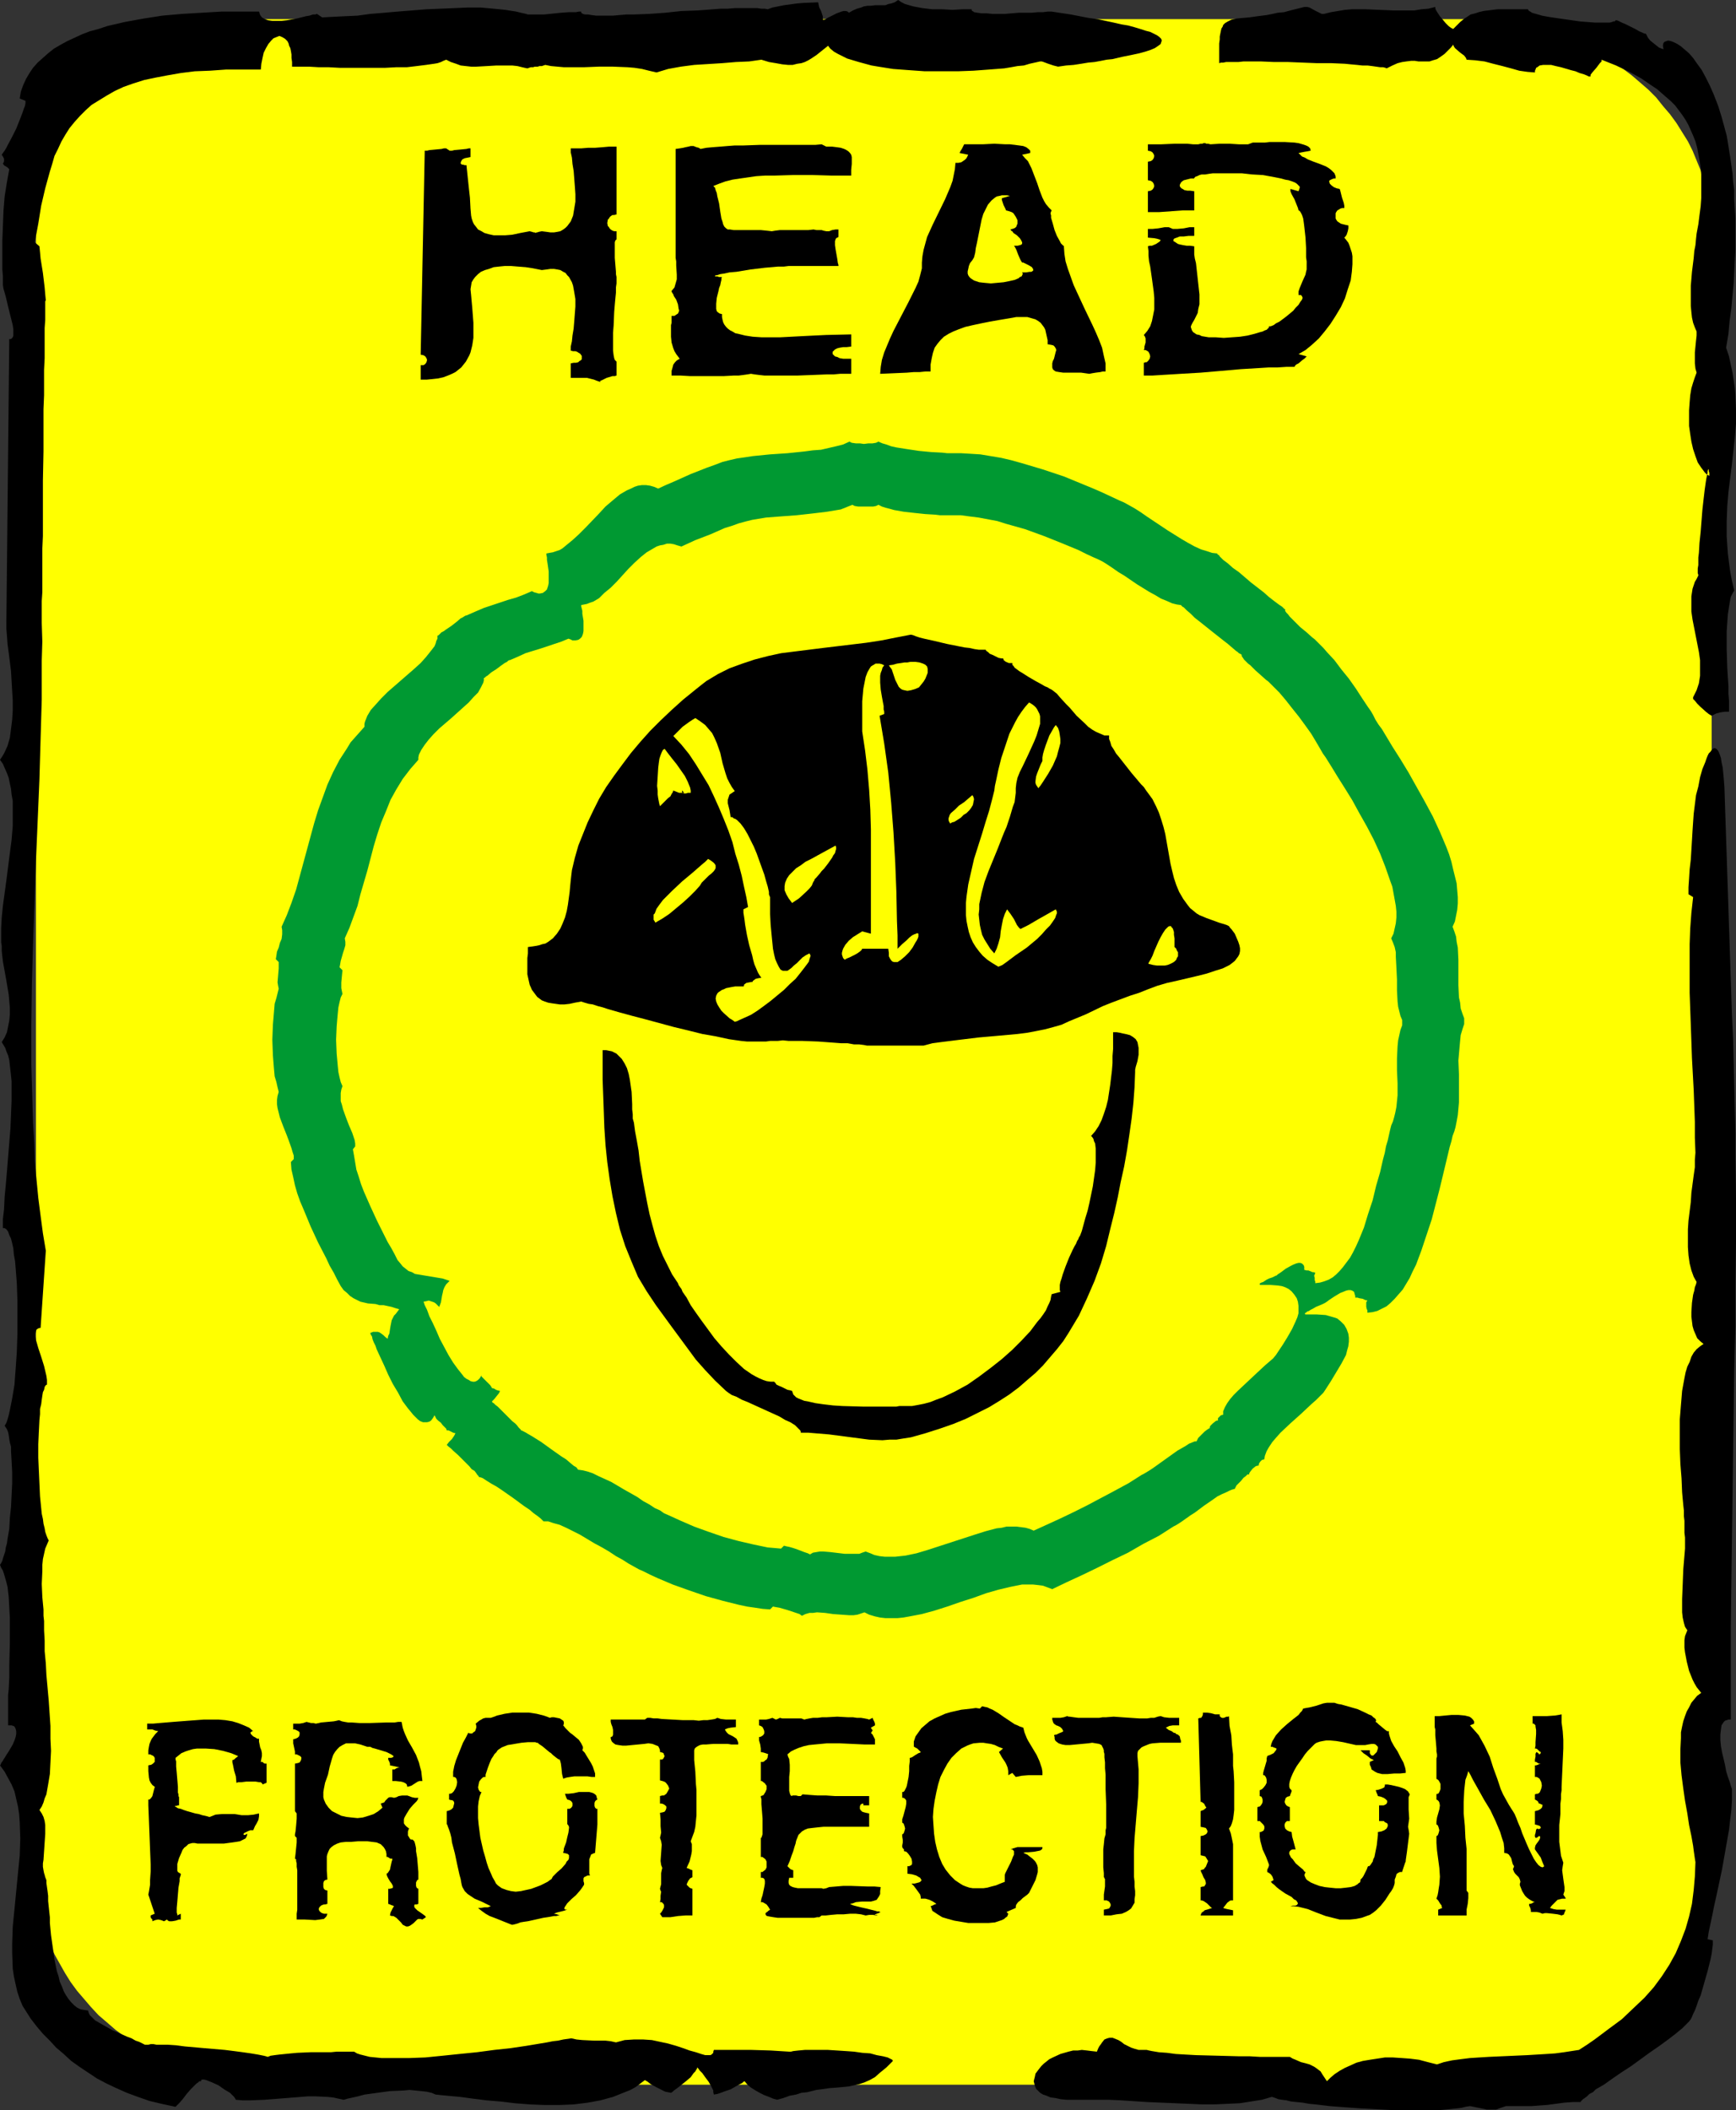 <?xml version="1.0" encoding="UTF-8" standalone="no"?>
<svg
   version="1.0"
   width="128.089mm"
   height="155.668mm"
   id="svg33"
   sodipodi:docname="Protection - Head.wmf"
   xmlns:inkscape="http://www.inkscape.org/namespaces/inkscape"
   xmlns:sodipodi="http://sodipodi.sourceforge.net/DTD/sodipodi-0.dtd"
   xmlns="http://www.w3.org/2000/svg"
   xmlns:svg="http://www.w3.org/2000/svg">
  <rect width="100%" height="100%" fill="#333333" stroke="none"/>
  <sodipodi:namedview
     id="namedview33"
     pagecolor="#ffffff"
     bordercolor="#000000"
     borderopacity="0.25"
     inkscape:showpageshadow="2"
     inkscape:pageopacity="0.0"
     inkscape:pagecheckerboard="0"
     inkscape:deskcolor="#d1d1d1"
     inkscape:document-units="mm" />
  <defs
     id="defs1">
    <pattern
       id="WMFhbasepattern"
       patternUnits="userSpaceOnUse"
       width="6"
       height="6"
       x="0"
       y="0" />
  </defs>
  <path
     style="fill:#ffff00;fill-opacity:1;fill-rule:evenodd;stroke:none"
     d="M 409.462,581.243 H 77.885 74.33 l -3.393,-0.323 -3.393,-0.323 -3.393,-0.646 -3.393,-0.646 -3.232,-0.808 -3.07,-0.808 -3.07,-1.131 -3.07,-1.131 -2.909,-1.293 -2.909,-1.454 -2.747,-1.616 -2.585,-1.616 -2.585,-1.778 -2.424,-1.778 -2.424,-2.101 -2.262,-1.939 -2.101,-2.262 -1.939,-2.262 -1.939,-2.262 -1.777,-2.424 -1.616,-2.585 -1.454,-2.585 -1.454,-2.585 -1.131,-2.747 -0.97,-2.909 -0.97,-2.909 -0.646,-2.747 -0.646,-3.07 -0.485,-3.07 -0.323,-3.07 V 521.293 65.121 62.051 l 0.323,-2.909 0.485,-3.07 0.646,-2.909 0.646,-2.909 0.97,-2.747 0.97,-2.747 1.131,-2.747 1.454,-2.585 1.454,-2.585 1.616,-2.585 1.777,-2.424 1.939,-2.262 1.939,-2.424 2.101,-2.101 2.262,-2.101 2.424,-1.939 2.424,-1.939 2.585,-1.778 2.585,-1.616 2.747,-1.616 2.909,-1.454 2.909,-1.293 3.07,-1.293 3.07,-0.97 3.07,-0.97 3.232,-0.97 3.393,-0.646 3.393,-0.485 3.393,-0.323 3.393,-0.323 h 3.555 331.577 3.393 l 3.393,0.323 3.393,0.323 3.393,0.485 3.232,0.646 3.232,0.97 3.232,0.97 3.07,0.97 2.909,1.293 2.909,1.293 2.909,1.454 2.747,1.616 2.747,1.616 2.424,1.778 2.585,1.939 2.262,1.939 2.424,2.101 2.101,2.101 1.939,2.424 1.939,2.262 1.777,2.424 1.616,2.585 1.616,2.585 1.293,2.585 1.131,2.747 1.131,2.747 0.97,2.747 0.808,2.909 0.485,2.909 0.485,3.07 0.323,2.909 v 3.07 456.172 3.07 l -0.323,3.07 -0.485,3.07 -0.485,3.07 -0.808,2.747 -0.97,2.909 -1.131,2.909 -1.131,2.747 -1.293,2.585 -1.616,2.585 -1.616,2.585 -1.777,2.424 -1.939,2.262 -1.939,2.262 -2.101,2.262 -2.424,1.939 -2.262,2.101 -2.585,1.778 -2.424,1.778 -2.747,1.616 -2.747,1.616 -2.909,1.454 -2.909,1.293 -2.909,1.131 -3.07,1.131 -3.232,0.808 -3.232,0.808 -3.232,0.646 -3.393,0.646 -3.393,0.323 -3.393,0.323 z"
     id="path1" />
  <path
     style="fill:#000000;fill-opacity:1;fill-rule:evenodd;stroke:none"
     d="m 440.325,571.548 -2.101,0.323 -2.101,0.323 -2.424,0.323 -2.424,0.162 -5.332,0.323 -10.826,0.485 -2.585,0.162 -2.585,0.162 -2.585,0.323 -2.424,0.323 -2.262,0.485 -1.939,0.646 -2.585,-0.646 -2.424,-0.646 -2.585,-0.323 -2.262,-0.162 -2.424,-0.162 h -2.262 l -2.101,0.323 -2.101,0.323 -1.939,0.323 -1.777,0.485 -1.777,0.808 -1.454,0.646 -1.454,0.808 -1.454,0.97 -1.131,0.97 -0.97,0.97 -0.646,-0.97 -0.646,-0.97 -0.485,-0.808 -0.646,-0.485 -0.646,-0.485 -0.485,-0.323 -1.293,-0.646 -1.131,-0.323 -1.293,-0.323 -1.454,-0.646 -0.808,-0.323 -0.808,-0.485 h -8.403 l -2.747,-0.162 h -2.909 l -5.979,-0.162 -6.14,-0.162 -2.909,-0.162 -2.747,-0.162 -2.424,-0.323 -2.262,-0.162 -0.97,-0.162 -0.97,-0.162 -0.808,-0.162 -0.646,-0.162 h -1.131 -1.131 l -1.131,-0.323 -0.97,-0.323 -1.939,-0.97 -0.808,-0.646 -0.808,-0.485 -0.808,-0.323 -0.808,-0.323 h -0.808 l -0.646,0.162 -0.808,0.323 -0.646,0.808 -0.323,0.485 -0.485,0.646 -0.323,0.646 -0.323,0.808 -1.454,-0.162 -1.293,-0.162 -1.454,-0.162 -1.131,0.162 h -1.293 l -1.293,0.323 -1.131,0.323 -1.131,0.323 -2.101,0.97 -0.97,0.485 -0.808,0.646 -0.808,0.646 -0.646,0.646 -0.646,0.808 -0.485,0.646 -0.485,0.646 -0.162,0.808 -0.162,0.646 -0.162,0.646 0.162,0.646 0.162,0.646 0.323,0.808 0.485,0.485 0.646,0.646 0.808,0.485 0.97,0.323 1.131,0.485 1.293,0.162 1.454,0.323 1.616,0.162 h 1.777 3.07 3.393 3.393 l 3.555,0.162 7.433,0.485 7.756,0.323 7.433,0.323 h 3.555 l 3.716,-0.162 3.393,-0.162 3.07,-0.485 3.07,-0.485 2.747,-0.808 0.485,0.162 0.485,0.162 0.808,0.323 0.97,0.162 1.293,0.162 1.293,0.323 1.616,0.162 1.616,0.162 1.777,0.323 1.777,0.162 4.04,0.485 4.201,0.323 4.524,0.323 9.21,0.485 h 4.363 4.201 3.878 l 1.777,-0.162 1.616,-0.162 1.616,-0.162 1.293,-0.162 1.293,-0.323 1.131,-0.162 2.424,0.485 2.262,0.485 h 1.293 1.293 l 1.293,-0.485 1.454,-0.485 h 3.717 0.646 0.808 1.939 l 2.101,-0.162 2.262,-0.162 4.848,-0.646 2.262,-0.162 h 2.262 v -0.162 l 0.323,-0.323 0.323,-0.323 0.485,-0.323 0.646,-0.485 0.646,-0.646 0.97,-0.485 0.808,-0.808 1.131,-0.646 1.131,-0.646 2.262,-1.616 2.585,-1.778 2.747,-1.778 5.332,-3.878 2.585,-1.778 2.424,-1.778 2.101,-1.616 0.97,-0.808 0.808,-0.646 0.808,-0.808 0.646,-0.646 0.485,-0.485 0.485,-0.646 0.323,-0.646 0.323,-0.808 0.485,-0.97 0.485,-1.293 0.485,-1.454 0.646,-1.454 0.97,-3.393 0.97,-3.393 0.808,-3.232 0.323,-1.616 0.162,-1.293 0.162,-1.293 v -1.131 l -1.454,-0.323 0.323,-2.101 0.485,-2.262 0.485,-2.262 0.485,-2.424 1.131,-5.171 1.131,-5.332 0.97,-5.494 0.97,-5.494 0.323,-2.909 0.323,-2.585 0.162,-2.747 v -2.585 -0.162 -0.323 l -0.323,-0.97 -0.323,-1.131 -0.485,-1.293 -0.485,-1.616 -0.323,-1.778 -0.808,-3.393 -0.323,-1.778 -0.162,-1.778 v -1.454 l 0.162,-1.454 0.162,-1.131 0.323,-0.485 0.323,-0.485 0.323,-0.323 0.485,-0.162 0.485,-0.162 h 0.646 v -6.787 -6.464 -6.464 -6.302 l 0.162,-12.443 0.162,-12.119 0.162,-11.958 0.162,-11.958 0.323,-23.269 0.323,-11.635 v -11.796 l 0.162,-11.958 v -12.119 l -0.162,-12.281 v -6.14 l -0.162,-6.464 -0.162,-6.464 -0.162,-6.464 -0.162,-6.625 -0.323,-6.787 -2.101,-63.505 -0.162,-2.101 -0.162,-1.778 -0.162,-1.616 -0.323,-1.454 -0.162,-1.131 -0.323,-0.97 -0.323,-0.808 -0.323,-0.485 -0.323,-0.323 -0.323,-0.162 h -0.323 l -0.323,0.162 -0.323,0.323 -0.323,0.485 -0.485,0.485 -0.323,0.646 -0.323,0.808 -0.323,0.97 -0.808,1.939 -0.646,2.262 -0.485,2.585 -0.646,2.424 -0.323,2.585 -0.323,2.585 -0.162,2.262 -0.162,2.424 -0.162,2.747 -0.323,5.333 -0.323,2.747 -0.162,2.585 -0.162,2.424 v 0.97 0.97 l 1.293,0.808 -0.485,4.363 -0.323,4.363 -0.162,4.363 v 4.363 9.211 l 0.323,9.049 0.323,9.211 0.485,8.888 0.323,8.888 v 4.363 l 0.162,4.201 -0.162,1.939 v 2.101 l -0.323,2.262 -0.323,2.424 -0.323,2.424 -0.162,2.585 -0.646,5.171 -0.162,2.424 v 2.585 2.424 l 0.162,2.262 0.323,2.262 0.485,1.939 0.646,1.778 0.808,1.454 -0.162,0.646 -0.323,0.808 -0.162,0.97 -0.323,1.131 -0.323,2.262 -0.162,2.585 v 1.293 l 0.162,1.293 0.162,1.293 0.323,1.131 0.485,1.131 0.485,1.131 0.808,0.808 0.97,0.808 -0.97,0.646 -0.97,0.808 -0.808,0.97 -0.646,1.131 -0.485,1.454 -0.646,1.293 -0.485,1.616 -0.323,1.616 -0.323,1.778 -0.323,1.778 -0.323,3.878 -0.323,4.04 v 4.201 4.04 l 0.162,4.201 0.323,4.04 0.162,3.878 0.323,3.555 0.162,1.454 v 1.616 l 0.162,1.293 v 1.293 1.131 0.97 l 0.162,1.293 v 3.07 l -0.162,1.939 -0.162,1.939 -0.162,1.939 -0.162,4.201 -0.162,4.04 v 1.778 1.939 l 0.162,1.454 0.323,1.454 0.323,1.131 0.646,0.97 -0.323,0.808 -0.323,0.808 -0.162,1.131 v 0.97 1.131 l 0.162,1.293 0.485,2.585 0.646,2.585 0.97,2.424 0.485,0.97 0.646,1.131 0.646,0.808 0.646,0.808 -1.131,0.808 -0.808,0.97 -0.808,0.97 -0.646,1.293 -0.646,1.131 -0.485,1.293 -0.485,1.454 -0.323,1.454 -0.323,1.616 v 1.616 l -0.162,3.232 v 3.555 l 0.323,3.555 0.485,3.717 0.485,3.393 0.646,3.555 0.485,3.232 0.646,3.07 0.485,2.747 0.162,1.293 0.162,1.131 0.162,1.131 0.162,0.97 -0.162,4.04 -0.323,3.717 -0.485,3.878 -0.808,3.555 -0.97,3.393 -1.293,3.393 -1.454,3.393 -1.777,3.232 -2.101,3.232 -2.262,3.07 -2.585,2.909 -3.07,2.909 -3.232,3.07 -3.717,2.747 -1.939,1.454 -1.939,1.454 -2.101,1.454 z"
     id="path2" />
  <path
     style="fill:#000000;fill-opacity:1;fill-rule:evenodd;stroke:none"
     d="m 194.39,576.396 v 0 l 0.162,0.162 0.323,0.323 0.162,0.323 0.808,0.808 0.808,1.131 0.97,1.293 0.646,1.131 0.646,1.293 v 0.485 l 0.162,0.646 0.97,-0.162 0.97,-0.323 1.293,-0.485 1.454,-0.485 1.131,-0.646 1.131,-0.646 0.97,-0.485 0.323,-0.323 0.323,-0.162 0.808,0.97 0.97,0.808 1.293,0.808 1.131,0.646 1.293,0.646 1.293,0.485 1.131,0.485 1.131,0.323 1.777,-0.485 1.777,-0.646 1.777,-0.323 1.454,-0.485 1.616,-0.162 1.293,-0.323 1.293,-0.323 1.293,-0.162 1.131,-0.162 1.131,-0.162 2.101,-0.162 1.777,-0.162 1.616,-0.162 1.454,-0.323 1.454,-0.323 1.454,-0.485 1.454,-0.646 1.454,-0.808 1.454,-1.293 0.808,-0.646 0.97,-0.808 0.808,-0.808 0.97,-0.97 -0.162,-0.323 -0.323,-0.162 -0.323,-0.162 -0.646,-0.323 -0.646,-0.162 -0.646,-0.162 -1.777,-0.323 -1.777,-0.485 -2.262,-0.162 -2.262,-0.323 -2.262,-0.162 -5.009,-0.323 h -2.262 -4.201 l -1.777,0.162 -1.454,0.162 -0.646,0.162 h -0.485 l -2.585,-0.162 -2.585,-0.162 -5.332,-0.162 h -5.332 -5.171 l -0.162,0.485 v 0.323 l -0.323,0.323 -0.162,0.162 -0.323,0.162 h -0.485 -0.97 l -1.131,-0.323 -1.454,-0.485 -1.777,-0.485 -1.777,-0.646 -1.939,-0.646 -2.262,-0.646 -2.262,-0.485 -2.262,-0.485 -2.424,-0.162 h -2.585 l -2.585,0.162 -2.424,0.646 -1.454,-0.323 -1.454,-0.162 h -1.454 -1.616 l -3.393,-0.162 -1.616,-0.162 -1.454,-0.323 -1.131,0.162 -1.131,0.162 -1.454,0.323 -1.454,0.162 -1.616,0.323 -1.939,0.323 -1.939,0.323 -1.939,0.323 -4.363,0.646 -4.524,0.485 -4.848,0.646 -4.848,0.485 -4.686,0.485 -4.848,0.485 -4.363,0.162 h -2.101 -4.04 -1.777 l -1.616,-0.162 -1.616,-0.162 -1.293,-0.323 -1.293,-0.323 -0.97,-0.323 -0.808,-0.485 h -4.848 l -1.616,0.162 h -1.777 -3.878 l -3.717,0.162 -1.777,0.162 -1.616,0.162 -1.616,0.162 -1.293,0.162 -1.131,0.162 -0.808,0.323 -0.485,-0.162 -0.646,-0.162 -0.808,-0.162 -0.808,-0.162 -1.939,-0.323 -2.262,-0.323 -2.424,-0.323 -2.585,-0.323 -5.656,-0.485 -5.494,-0.485 -2.424,-0.323 -2.424,-0.162 h -2.101 -0.97 l -0.808,-0.162 h -0.808 l -0.646,0.162 h -0.485 -0.485 l -0.646,-0.323 -0.97,-0.485 -0.97,-0.323 -1.131,-0.646 -1.293,-0.485 -1.454,-0.646 -2.585,-1.131 -2.585,-1.454 -1.131,-0.646 -1.131,-0.646 -0.646,-0.646 -0.808,-0.808 -0.323,-0.646 -0.162,-0.646 -1.131,-0.162 -0.97,-0.162 -0.97,-0.485 -0.808,-0.646 -0.808,-0.808 -0.808,-0.97 -0.646,-0.97 -0.646,-1.131 -0.485,-1.293 -0.646,-1.454 -0.323,-1.454 -0.485,-1.454 -0.646,-3.232 -0.485,-3.393 -0.485,-3.393 -0.323,-3.393 v -1.616 l -0.162,-1.454 -0.323,-3.07 v -1.454 l -0.162,-1.293 -0.162,-1.131 -0.162,-1.131 v -0.808 l -0.323,-0.808 -0.162,-0.646 -0.162,-0.485 -0.162,-0.808 -0.162,-0.97 v -0.97 l 0.162,-0.97 0.162,-2.424 0.162,-2.424 0.162,-2.424 v -2.424 l -0.162,-1.131 -0.323,-1.131 -0.485,-0.97 -0.646,-0.97 0.646,-0.97 0.485,-1.131 0.323,-1.131 0.485,-1.131 0.485,-2.747 0.485,-2.909 0.162,-3.232 0.162,-3.232 -0.162,-3.393 v -3.555 l -0.485,-7.11 -0.646,-7.11 -0.162,-3.232 -0.323,-3.393 v -2.909 l -0.162,-2.909 v -1.131 -1.454 l -0.162,-1.454 v -1.778 l -0.323,-3.393 -0.162,-3.717 0.162,-3.555 v -1.778 l 0.162,-1.616 0.323,-1.454 0.323,-1.454 0.485,-1.131 0.485,-1.131 -0.323,-0.646 -0.323,-0.808 -0.323,-0.97 -0.162,-0.97 -0.323,-1.293 -0.162,-1.293 -0.323,-1.454 -0.162,-1.616 -0.323,-3.232 -0.162,-3.555 -0.162,-3.555 -0.162,-3.717 v -3.717 l 0.162,-3.555 0.162,-3.232 0.162,-1.616 v -1.454 l 0.323,-1.293 0.162,-1.293 0.162,-1.131 0.162,-0.97 0.323,-0.646 0.162,-0.808 0.323,-0.485 0.323,-0.162 v -1.293 l -0.162,-1.131 -0.646,-2.747 -0.808,-2.585 -0.808,-2.424 -0.323,-1.131 -0.323,-1.131 -0.162,-0.97 v -0.808 l 0.162,-0.646 0.162,-0.485 0.485,-0.323 0.646,-0.162 1.454,-21.492 -0.808,-4.848 -0.646,-4.848 -0.646,-5.009 -0.485,-5.009 -0.485,-5.171 -0.162,-5.333 -0.323,-5.332 -0.162,-5.333 -0.323,-10.988 V 285.693 l 0.162,-11.311 0.323,-11.311 0.808,-22.946 0.97,-22.784 0.323,-11.311 0.323,-10.988 v -10.827 l 0.162,-5.333 -0.162,-5.171 v -6.14 l 0.162,-2.424 v -5.656 -3.07 -3.393 l 0.162,-3.555 v -3.878 -3.717 -7.918 l 0.162,-8.08 v -7.918 -3.878 l 0.162,-3.878 v -3.555 -3.555 l 0.162,-3.232 V 96.793 94.046 91.461 l 0.162,-2.262 v -1.939 -0.808 -1.293 -0.485 -0.646 l 0.162,-0.323 v 0 l -0.162,-1.616 -0.162,-1.939 -0.485,-4.04 -0.646,-4.04 -0.162,-1.778 -0.162,-1.616 -1.293,-1.131 0.97,-5.171 0.808,-5.009 1.131,-4.848 1.293,-4.686 0.646,-2.101 0.646,-2.262 0.97,-1.939 0.97,-2.101 1.131,-1.939 1.131,-1.778 1.454,-1.778 1.454,-1.616 1.616,-1.616 1.616,-1.454 2.101,-1.293 2.101,-1.293 2.262,-1.293 2.424,-1.131 2.747,-0.97 3.07,-0.97 3.07,-0.646 3.393,-0.646 3.717,-0.646 3.878,-0.485 4.201,-0.162 4.524,-0.323 h 4.686 5.009 l 0.162,-1.616 0.323,-1.616 0.323,-1.454 0.646,-1.293 0.646,-1.131 0.808,-0.97 0.646,-0.646 0.808,-0.323 0.808,-0.323 0.808,0.323 0.808,0.485 0.323,0.323 0.323,0.323 0.323,0.646 0.162,0.646 0.323,0.646 0.162,0.808 0.162,0.97 v 0.97 l 0.162,1.131 v 1.293 h 2.262 2.424 l 2.747,0.162 h 2.747 l 3.07,0.162 h 3.232 6.302 3.232 l 3.07,-0.162 h 2.909 l 2.747,-0.323 2.585,-0.323 2.262,-0.323 0.97,-0.162 0.97,-0.323 0.646,-0.323 0.808,-0.323 1.293,0.646 1.454,0.485 1.293,0.485 1.454,0.162 1.454,0.162 h 1.454 l 2.909,-0.162 2.747,-0.162 h 2.909 1.454 l 1.454,0.162 1.293,0.323 1.454,0.323 0.485,-0.162 0.485,-0.162 h 0.646 l 0.485,-0.162 h 0.485 0.323 l 0.485,-0.162 h 0.646 l 0.485,-0.162 0.485,-0.162 1.616,0.323 1.777,0.162 1.777,0.162 h 1.777 3.878 l 4.04,-0.162 h 4.04 l 4.04,0.162 1.939,0.162 2.101,0.323 1.939,0.485 2.101,0.485 1.616,-0.485 1.616,-0.485 1.777,-0.323 1.777,-0.323 3.716,-0.485 7.756,-0.485 3.878,-0.323 3.717,-0.162 3.393,-0.485 2.101,0.646 1.939,0.323 1.777,0.323 1.616,0.162 h 1.293 l 1.293,-0.323 1.131,-0.162 0.97,-0.323 0.97,-0.485 0.808,-0.485 1.454,-0.97 1.616,-1.293 1.616,-1.293 0.646,0.808 0.97,0.808 1.131,0.646 1.293,0.646 1.293,0.646 1.616,0.485 1.616,0.485 1.777,0.485 1.777,0.485 1.939,0.323 4.04,0.646 4.363,0.323 4.524,0.323 h 4.524 4.686 l 4.363,-0.162 4.363,-0.323 4.201,-0.323 1.939,-0.323 1.777,-0.323 1.777,-0.162 1.616,-0.485 1.454,-0.323 1.454,-0.323 h 0.485 l 0.485,0.162 1.293,0.485 1.454,0.485 0.646,0.162 0.646,0.162 2.262,-0.323 2.101,-0.162 2.101,-0.323 1.939,-0.323 1.777,-0.162 1.777,-0.323 1.616,-0.323 1.616,-0.162 2.747,-0.646 2.424,-0.485 2.262,-0.485 1.777,-0.485 1.454,-0.485 1.131,-0.485 0.97,-0.646 0.646,-0.485 0.162,-0.485 0.162,-0.485 -0.162,-0.485 -0.485,-0.485 -0.646,-0.485 -0.97,-0.485 -0.97,-0.485 -1.293,-0.323 L 318.004,8.08 316.388,7.595 314.611,7.11 312.671,6.787 310.571,6.302 308.309,5.817 306.046,5.333 303.623,5.009 298.613,4.04 293.281,3.232 h -1.131 l -1.293,0.162 h -1.454 l -1.777,0.162 h -3.555 l -3.878,0.323 h -3.393 l -1.616,-0.162 h -1.454 L 272.598,3.555 271.628,3.393 271.467,3.232 271.144,3.07 270.982,2.909 V 2.585 h -2.585 L 265.65,2.747 262.741,2.585 h -2.747 L 257.247,2.262 254.662,1.778 253.531,1.454 252.399,1.131 251.43,0.646 250.46,0 l -0.97,0.646 -0.97,0.323 -0.808,0.162 -0.808,0.323 h -1.454 -1.293 l -1.454,0.162 h -0.808 l -0.97,0.162 -0.808,0.323 -1.131,0.323 -1.131,0.485 -1.131,0.646 -0.323,-0.323 -0.485,-0.162 h -0.646 l -0.646,0.162 -1.293,0.485 -1.293,0.646 -1.293,0.646 -0.485,0.323 -0.323,0.162 h -0.323 -0.162 V 5.333 4.848 4.525 l -0.162,-0.485 -0.162,-0.485 -0.162,-0.485 -0.485,-0.97 -0.162,-0.646 -0.162,-0.808 -4.04,0.162 -1.939,0.162 -3.555,0.485 -1.616,0.323 -1.616,0.323 -1.293,0.485 -0.808,-0.162 h -0.97 l -1.131,-0.162 h -1.293 -3.232 -1.777 l -1.939,0.162 h -1.939 l -4.201,0.323 -2.262,0.162 -4.524,0.162 -4.524,0.485 -4.524,0.323 -4.363,0.162 h -1.939 l -1.939,0.162 -1.777,0.162 h -1.777 -1.616 -1.293 l -1.293,-0.162 -0.97,-0.162 h -0.808 L 162.557,3.878 162.072,3.555 V 3.232 h -0.646 l -0.808,0.162 h -0.97 -0.97 l -2.262,0.162 -4.686,0.485 h -2.101 -0.97 -0.808 -0.646 L 146.721,3.878 145.267,3.555 143.974,3.232 140.904,2.747 137.672,2.424 134.117,2.101 h -3.717 l -3.717,0.162 -3.878,0.162 -3.878,0.162 -8.079,0.646 -3.717,0.323 -3.878,0.323 L 99.699,4.363 96.144,4.525 92.913,4.686 89.843,4.848 88.388,3.878 87.904,4.04 H 87.257 L 86.288,4.363 85.318,4.525 84.025,4.848 82.733,5.171 79.986,5.656 78.531,5.817 H 77.239 75.946 L 74.815,5.656 73.845,5.333 73.037,4.848 72.553,4.201 72.391,3.717 72.23,3.232 H 67.059 61.726 l -5.494,0.323 -5.494,0.323 -5.494,0.485 -5.171,0.808 -5.332,0.97 -4.848,1.131 -2.424,0.808 -2.424,0.646 -2.101,0.808 -2.101,0.97 -2.101,0.97 -1.777,0.97 -1.939,1.131 -1.616,1.293 -1.454,1.293 -1.454,1.293 -1.293,1.454 -0.97,1.454 -0.97,1.616 -0.808,1.778 -0.646,1.778 -0.323,1.939 1.616,0.646 v 0.646 l -0.162,0.808 -0.323,0.808 -0.323,0.97 -0.808,2.101 -0.97,2.424 -1.131,2.262 -1.131,2.101 -0.485,0.97 -0.485,0.808 -0.485,0.646 -0.323,0.485 0.323,0.485 0.162,0.323 0.162,0.323 v 0.323 0.323 l -0.162,0.485 -0.162,0.162 0.162,0.323 0.323,0.323 0.323,0.162 0.485,0.323 0.485,0.485 -0.323,1.778 -0.323,1.778 -0.646,4.04 -0.323,4.04 -0.162,4.201 -0.162,4.201 v 4.04 3.878 l 0.162,1.778 v 1.778 0.808 l 0.162,0.97 0.323,1.131 0.323,1.131 0.646,2.747 0.646,2.585 0.323,1.293 0.323,1.293 0.162,1.131 v 0.97 0.808 l -0.162,0.485 -0.485,0.485 H 2.909 2.585 L 1.777,173.549 v 1.778 l 0.162,1.939 0.162,2.262 0.323,2.424 0.323,2.585 0.323,2.585 0.323,5.494 0.162,2.747 v 2.747 l -0.162,2.585 -0.323,2.585 -0.323,2.424 -0.646,2.262 -0.97,2.101 -0.485,0.808 L 0,211.846 l 0.808,1.131 0.485,1.131 0.646,1.454 0.485,1.293 0.323,1.616 0.323,1.454 0.162,1.616 0.323,1.778 v 3.393 3.555 l -0.323,3.878 -0.485,3.717 -0.97,7.595 -0.485,3.555 -0.485,3.555 -0.323,3.232 -0.162,2.909 v 2.747 1.293 l 0.162,0.97 v 1.454 l 0.162,1.454 0.162,1.454 0.323,1.778 0.646,3.555 0.646,3.878 0.162,1.778 0.162,1.939 v 1.778 l -0.162,1.778 -0.323,1.616 -0.323,1.616 -0.646,1.454 -0.808,1.293 0.485,0.808 0.485,0.808 0.323,0.97 0.485,1.131 0.323,1.293 0.162,1.454 0.162,1.454 0.162,1.454 0.162,1.616 v 1.778 3.555 l -0.162,3.878 -0.162,3.878 -0.646,7.918 -0.323,4.04 -0.323,3.717 -0.323,3.393 -0.162,3.393 -0.162,1.454 -0.162,1.293 v 1.454 1.131 H 1.293 l 0.485,0.323 0.485,0.646 0.323,0.97 0.485,0.97 0.323,1.293 0.323,1.454 0.162,1.778 0.323,1.778 0.162,1.939 0.162,2.101 0.162,2.101 0.162,4.686 v 4.848 4.848 l -0.162,4.848 -0.323,4.686 -0.162,2.101 -0.162,2.262 -0.323,1.939 -0.323,1.939 -0.323,1.616 -0.323,1.616 -0.323,1.454 -0.323,1.131 -0.323,0.97 -0.485,0.808 0.323,0.485 0.323,0.485 0.323,0.808 0.162,0.808 0.162,1.131 0.162,0.97 0.323,1.131 v 1.293 l 0.162,2.747 0.162,3.07 v 3.232 l -0.162,3.232 -0.162,3.232 -0.323,3.07 -0.162,3.07 -0.485,2.747 -0.162,1.293 -0.323,1.131 -0.162,1.131 -0.323,0.97 -0.323,0.97 -0.162,0.646 -0.323,0.646 L 0,436.296 l 0.323,0.808 0.485,0.808 0.323,0.97 0.323,1.131 0.323,1.131 0.323,1.293 0.323,2.747 0.162,2.909 0.162,3.07 v 3.393 3.393 l -0.162,6.625 v 3.232 l -0.162,3.232 -0.162,1.454 v 1.454 2.747 3.393 0.97 h 0.485 0.485 l 0.485,0.162 0.323,0.162 0.323,0.646 0.162,0.646 v 0.808 l -0.162,0.808 -0.323,0.97 -0.485,1.131 -1.131,1.939 -0.646,0.97 -0.485,0.808 -0.323,0.485 -0.162,0.323 -0.485,0.646 -0.162,0.485 L 0,492.207 l 1.293,1.778 0.97,1.778 0.97,1.778 0.808,1.939 0.485,2.101 0.485,2.101 0.323,2.101 0.162,2.262 0.162,4.525 -0.162,4.848 -0.485,4.848 -0.485,5.009 -0.485,5.009 -0.485,4.848 -0.162,4.848 v 2.424 l 0.162,4.525 0.323,2.101 0.485,2.262 0.485,2.101 0.646,1.939 0.808,1.939 1.131,1.778 1.131,1.778 1.616,2.101 1.777,2.101 1.939,1.939 1.777,1.939 2.101,1.778 2.101,1.939 2.262,1.616 2.424,1.616 2.424,1.616 2.747,1.454 2.747,1.293 2.909,1.293 3.07,1.131 3.232,1.131 3.393,0.808 3.717,0.808 h 0.162 l 0.323,-0.323 0.323,-0.323 0.485,-0.485 0.97,-1.131 0.97,-1.293 1.131,-1.293 1.131,-1.131 0.485,-0.485 0.485,-0.323 0.323,-0.323 h 0.485 v -0.323 l 0.323,-0.162 h 0.485 l 0.646,0.162 0.808,0.323 0.808,0.323 1.777,0.808 1.616,1.131 1.616,0.97 0.646,0.646 0.485,0.485 0.323,0.485 0.162,0.323 1.939,0.162 h 1.939 l 4.04,-0.162 8.241,-0.646 4.04,-0.323 h 1.777 l 3.555,0.162 1.616,0.162 1.454,0.323 1.454,0.323 1.131,-0.323 1.454,-0.323 1.454,-0.323 1.777,-0.485 3.555,-0.485 3.555,-0.485 3.716,-0.162 1.777,-0.162 1.616,0.162 1.616,0.162 1.454,0.162 1.454,0.323 1.131,0.485 3.232,0.323 3.555,0.323 3.555,0.485 3.878,0.485 3.878,0.323 4.04,0.485 4.201,0.323 4.04,0.162 h 4.04 l 4.04,-0.162 3.878,-0.485 3.555,-0.646 1.777,-0.485 1.777,-0.485 1.616,-0.646 1.616,-0.646 1.616,-0.646 1.454,-0.808 1.293,-0.97 1.293,-0.97 0.808,0.485 0.808,0.646 2.101,1.131 0.97,0.485 0.97,0.485 0.808,0.162 0.808,0.162 0.485,-0.323 0.323,-0.323 1.131,-0.808 2.424,-1.939 1.131,-0.97 0.808,-1.131 0.485,-0.485 0.162,-0.323 0.323,-0.485 z"
     id="path3" />
  <path
     style="fill:#000000;fill-opacity:1;fill-rule:evenodd;stroke:none"
     d="m 473.128,92.43 v 1.131 l -0.162,1.454 -0.323,3.232 v 1.616 1.454 l 0.162,1.454 0.323,1.131 -0.485,1.293 -0.485,1.454 -0.485,1.616 -0.323,1.939 -0.162,1.939 -0.162,2.262 v 2.101 2.262 l 0.323,2.262 0.323,2.101 0.485,2.101 0.646,1.939 0.646,1.778 0.97,1.454 0.97,1.293 0.646,0.646 0.646,0.323 v -0.808 l -0.162,-0.485 v -0.485 0 h -0.162 l -0.162,0.485 v 0.485 l -0.162,0.646 -0.162,0.808 -0.162,0.97 -0.162,1.131 -0.162,1.131 -0.323,2.747 -0.323,2.909 -0.485,6.14 -0.323,3.07 -0.162,2.747 -0.162,1.293 v 1.131 0.97 l -0.162,0.97 v 1.293 l 0.162,0.485 v 0.162 l -0.485,0.97 -0.485,0.808 -0.323,0.97 -0.323,0.97 -0.323,2.101 v 2.101 2.101 l 0.323,2.262 1.777,9.049 0.323,2.262 v 2.262 2.101 l -0.323,2.101 -0.323,0.97 -0.323,0.97 -0.485,0.97 -0.485,0.97 v 0.485 l 0.485,0.485 0.646,0.808 0.808,0.808 1.616,1.454 0.808,0.646 0.808,0.485 0.646,-0.323 0.646,-0.323 1.293,-0.323 1.131,-0.162 h 1.131 v -1.293 -1.778 l -0.162,-1.939 v -2.101 l -0.162,-2.424 -0.162,-2.585 -0.162,-5.171 v -5.171 l 0.162,-2.424 0.162,-2.262 0.323,-2.101 0.323,-1.939 0.162,-0.808 0.323,-0.646 0.323,-0.646 0.323,-0.485 -0.646,-2.747 -0.485,-2.585 -0.323,-2.424 -0.323,-2.585 -0.162,-2.262 -0.162,-2.424 v -4.363 l 0.162,-4.201 0.323,-3.878 0.485,-3.878 0.485,-3.878 0.808,-7.433 0.323,-3.878 v -3.878 l -0.162,-4.04 -0.162,-2.101 -0.323,-2.101 -0.323,-2.101 -0.485,-2.262 -0.485,-2.262 -0.808,-2.424 0.646,-3.878 0.323,-3.555 0.485,-3.555 0.323,-3.555 0.323,-3.393 0.162,-3.232 0.162,-3.07 0.162,-3.232 v -2.909 -5.656 l -0.162,-2.747 -0.162,-2.585 v -2.585 l -0.323,-2.424 -0.162,-2.262 -0.323,-2.262 -0.323,-2.262 -0.646,-4.04 -0.323,-1.939 -0.485,-1.778 -0.97,-3.555 -0.97,-3.07 -1.131,-2.909 -1.131,-2.585 -1.131,-2.262 -1.131,-2.101 -1.293,-1.778 -1.131,-1.616 -1.131,-1.293 -1.131,-0.97 -1.131,-0.97 -0.97,-0.646 -0.97,-0.485 -0.808,-0.323 -0.808,-0.162 -0.485,0.162 -0.485,0.162 -0.323,0.323 -0.162,0.485 v 0.485 l 0.162,0.808 -0.485,-0.162 -0.808,-0.323 -0.808,-0.646 -0.808,-0.646 -0.808,-0.646 -0.646,-0.808 -0.323,-0.646 -0.162,-0.323 -0.162,-0.162 h -0.323 l -0.323,-0.162 -1.131,-0.485 -1.131,-0.646 -2.585,-1.293 -1.131,-0.485 -0.97,-0.485 -0.485,-0.162 h -0.323 v 0.162 l -0.323,0.162 h -0.323 l -0.323,0.162 -0.646,0.162 h -0.646 -3.393 L 442.749,6.14 440.649,5.979 438.386,5.656 433.862,5.009 431.761,4.686 429.984,4.363 428.368,3.878 427.722,3.717 427.237,3.555 426.752,3.232 426.429,3.07 426.267,2.909 426.106,2.585 h -3.717 -1.616 -1.616 -1.454 l -1.454,0.162 -1.293,0.162 -1.293,0.162 -1.293,0.323 -0.97,0.323 -1.293,0.323 -0.97,0.646 -0.97,0.646 -0.97,0.808 -0.97,0.97 -0.97,0.97 L 404.615,7.756 403.968,7.272 403.16,6.464 402.352,5.494 401.545,4.525 400.898,3.555 400.413,2.747 400.252,2.262 V 1.939 l -1.939,0.485 -1.939,0.162 -1.939,0.323 h -1.939 -3.878 l -7.756,-0.323 h -3.878 l -1.939,0.162 -1.939,0.323 -1.939,0.323 -1.939,0.485 h -0.646 l -0.646,-0.323 -1.293,-0.646 -1.454,-0.808 -0.646,-0.162 h -0.808 l -1.939,0.485 -1.939,0.485 -1.777,0.485 -1.777,0.162 -1.454,0.323 -1.616,0.323 -1.293,0.162 -1.293,0.162 -2.262,0.323 -1.939,0.162 -1.616,0.162 -1.454,0.323 -0.97,0.485 -0.808,0.485 -0.485,0.485 -0.162,0.485 -0.323,0.485 -0.162,0.646 -0.162,0.808 -0.162,0.808 v 0.808 l -0.162,1.131 v 5.494 l 0.485,-0.162 h 0.646 l 0.808,-0.162 h 0.97 1.131 1.293 l 1.454,-0.162 h 4.848 l 3.717,0.162 h 3.878 l 8.079,0.323 h 4.04 l 3.717,0.162 1.616,0.162 1.777,0.162 1.454,0.162 h 1.454 l 1.293,0.162 1.131,0.162 1.131,0.162 h 0.808 l 0.646,0.162 0.323,0.162 1.616,-0.808 1.454,-0.646 1.293,-0.323 1.131,-0.162 1.293,-0.162 h 1.131 l 0.97,0.162 h 1.131 1.939 l 0.97,-0.323 1.131,-0.323 0.97,-0.646 1.131,-0.808 1.131,-1.131 0.646,-0.646 0.646,-0.808 0.162,0.485 0.323,0.485 1.293,1.131 1.293,0.97 0.485,0.646 0.162,0.485 2.424,0.162 2.585,0.323 2.424,0.646 2.585,0.646 2.424,0.646 2.262,0.646 2.262,0.323 2.101,0.162 v -0.485 l 0.162,-0.323 0.162,-0.485 0.323,-0.162 0.646,-0.485 0.97,-0.162 h 0.97 1.293 l 1.293,0.323 1.454,0.323 2.747,0.808 1.293,0.323 1.131,0.485 1.131,0.323 0.808,0.323 0.646,0.323 h 0.485 v -0.485 l 0.485,-0.646 1.131,-1.293 0.97,-1.293 0.485,-0.485 v -0.485 l 4.04,1.616 3.716,1.778 3.232,1.778 3.07,2.101 1.454,0.97 1.293,1.131 1.293,1.131 1.293,1.131 1.131,1.131 0.97,1.293 0.97,1.293 0.97,1.454 0.808,1.454 0.646,1.454 0.646,1.454 0.646,1.616 0.485,1.778 0.323,1.778 0.323,1.778 0.323,1.939 0.162,1.939 v 2.101 2.101 2.424 l -0.162,2.262 -0.323,2.424 -0.323,2.585 -0.485,2.585 -0.162,1.454 -0.162,1.778 -0.323,1.616 -0.162,1.939 -0.485,3.878 -0.323,3.878 v 3.878 1.778 l 0.162,1.778 0.162,1.454 0.323,1.454 0.485,1.293 z"
     id="path4" />
  <path
     style="fill:#009932;fill-opacity:1;fill-rule:evenodd;stroke:none"
     d="m 101.638,202.635 -1.293,1.454 -1.293,1.454 -1.293,1.454 -0.97,1.616 -2.101,3.232 -1.777,3.393 -1.616,3.555 -1.293,3.555 -1.293,3.555 -1.131,3.717 -4.04,14.866 -0.97,3.555 -1.293,3.717 -1.293,3.393 -1.454,3.232 0.162,0.97 v 1.131 l -0.162,1.293 -0.485,1.131 -0.323,1.293 -0.485,1.131 -0.162,1.131 -0.162,0.97 0.808,0.808 v 1.778 l -0.162,1.939 -0.162,1.939 0.162,0.97 0.162,0.808 -0.323,1.293 -0.323,1.293 -0.485,1.616 -0.162,1.939 -0.162,1.939 -0.162,1.939 -0.162,4.201 0.162,4.363 0.162,2.101 0.162,1.939 0.162,1.778 0.485,1.616 0.323,1.454 0.323,1.293 -0.323,1.131 -0.162,1.131 v 1.131 l 0.162,1.131 0.323,1.293 0.323,1.293 0.97,2.585 0.97,2.424 0.485,1.293 0.808,2.262 0.323,1.131 0.323,0.97 v 0.97 l -0.808,0.808 0.162,2.101 0.485,2.101 0.485,2.262 0.646,2.262 0.808,2.262 0.97,2.262 1.939,4.686 2.101,4.525 2.262,4.363 0.97,2.101 1.131,1.939 0.97,1.939 0.97,1.778 0.808,1.131 0.97,0.808 0.808,0.808 0.97,0.646 0.97,0.485 0.97,0.485 2.101,0.485 2.101,0.162 1.131,0.323 h 1.131 l 2.262,0.485 0.97,0.323 1.131,0.323 -0.485,0.646 -0.485,0.646 -0.485,0.485 -0.162,0.323 -0.485,0.97 -0.162,0.808 -0.162,0.808 -0.162,0.97 -0.162,1.131 -0.323,0.646 -0.162,0.808 -0.646,-0.485 -0.485,-0.485 -0.646,-0.485 -0.485,-0.323 -0.485,-0.162 h -0.646 -0.646 l -0.808,0.323 0.162,0.485 0.323,0.485 0.162,0.808 0.323,0.808 0.485,0.97 0.323,0.97 0.97,2.101 1.131,2.424 1.131,2.585 1.293,2.585 1.454,2.424 1.293,2.424 1.454,1.939 0.808,0.97 0.646,0.808 0.646,0.646 0.646,0.646 0.646,0.485 0.808,0.323 h 0.485 0.646 l 0.646,-0.162 0.485,-0.323 0.485,-0.646 0.485,-0.808 0.162,0.323 0.323,0.646 0.485,0.485 0.808,0.646 0.485,0.646 0.485,0.485 0.485,0.485 0.162,0.485 h 0.485 l 1.293,0.646 0.646,0.162 -0.162,0.323 -0.162,0.323 -0.646,0.97 -0.808,0.808 -0.646,0.808 0.162,0.162 0.323,0.323 0.646,0.485 0.646,0.646 1.454,1.293 1.616,1.616 1.454,1.454 0.646,0.808 0.808,0.485 0.485,0.646 0.323,0.485 0.323,0.323 v 0.162 l 0.323,0.162 h 0.162 l 0.485,0.162 0.323,0.162 0.97,0.646 1.293,0.808 1.454,0.808 1.454,0.97 3.232,2.262 3.07,2.262 1.454,0.97 1.131,0.97 1.131,0.808 0.808,0.646 0.323,0.323 0.162,0.162 0.162,0.162 0.162,0.162 h 1.293 l 1.454,0.485 1.777,0.485 1.777,0.808 1.939,0.97 1.939,0.97 4.04,2.424 2.101,1.131 1.939,1.131 0.97,0.646 0.97,0.646 1.777,0.97 1.777,1.131 1.454,0.808 1.454,0.808 1.131,0.485 1.939,0.97 2.101,0.97 4.201,1.778 4.524,1.616 4.686,1.616 4.686,1.293 4.524,1.131 2.262,0.485 2.262,0.323 2.101,0.323 2.101,0.162 0.808,-0.808 0.808,0.162 0.97,0.162 1.131,0.323 1.131,0.323 2.424,0.808 0.97,0.323 0.646,0.485 0.97,-0.485 1.131,-0.323 h 0.97 l 1.131,-0.162 2.262,0.162 2.262,0.323 2.262,0.162 2.262,0.162 h 1.131 l 1.131,-0.162 0.97,-0.323 0.97,-0.323 1.293,0.646 1.616,0.485 1.454,0.323 1.454,0.162 h 1.777 1.616 l 1.616,-0.162 1.777,-0.323 3.393,-0.646 3.555,-0.97 3.555,-1.131 3.717,-1.293 3.555,-1.131 3.555,-1.293 3.393,-0.97 3.393,-0.808 1.616,-0.323 1.616,-0.323 h 1.616 1.454 l 1.454,0.162 1.293,0.162 1.293,0.485 1.293,0.485 4.04,-1.939 4.201,-1.939 4.363,-2.101 4.201,-2.101 4.363,-2.101 4.201,-2.424 4.363,-2.262 4.04,-2.585 0.646,-0.323 0.808,-0.485 0.97,-0.646 1.131,-0.808 0.485,-0.323 0.646,-0.485 1.293,-0.808 2.585,-1.939 2.585,-1.778 1.131,-0.808 1.293,-0.646 1.131,-0.485 0.97,-0.485 0.808,-0.323 0.646,-0.162 0.162,-0.323 0.323,-0.646 0.646,-0.646 0.646,-0.646 0.646,-0.808 0.646,-0.485 0.485,-0.485 h 0.323 0.162 v -0.323 l 0.323,-0.485 0.646,-0.808 0.808,-0.646 0.485,-0.162 h 0.323 l 0.162,-0.646 0.323,-0.485 0.485,-0.485 0.646,-0.162 0.162,-0.97 0.485,-1.293 0.646,-1.131 0.97,-1.454 0.97,-1.131 1.293,-1.454 2.747,-2.585 3.07,-2.747 2.747,-2.585 1.293,-1.131 1.131,-1.131 0.97,-0.97 0.646,-0.97 1.454,-2.262 1.454,-2.424 1.454,-2.424 1.293,-2.424 0.323,-1.293 0.323,-1.131 0.162,-1.293 v -1.131 l -0.162,-1.131 -0.485,-1.293 -0.646,-1.131 -0.97,-0.97 -0.97,-0.808 -0.97,-0.323 -1.131,-0.323 -1.131,-0.323 -2.424,-0.162 h -2.747 -0.485 l -0.162,-0.162 v 0 l 0.162,-0.323 h 0.162 l 0.323,-0.323 0.485,-0.162 0.485,-0.323 0.646,-0.323 0.808,-0.485 0.808,-0.323 1.131,-0.485 0.323,-0.162 0.323,-0.162 0.485,-0.323 0.646,-0.485 1.454,-0.97 1.616,-0.97 0.808,-0.323 0.808,-0.323 0.646,-0.162 h 0.646 l 0.485,0.162 0.485,0.323 0.162,0.646 0.162,0.485 v 0.485 h 0.646 l 0.485,0.162 0.97,0.162 0.646,0.323 0.646,0.162 -0.323,0.485 v 0.485 0.808 l 0.162,0.646 0.162,0.323 v 0.646 l 1.454,-0.162 1.293,-0.323 1.293,-0.646 1.293,-0.646 1.131,-0.97 1.131,-1.131 1.131,-1.293 1.131,-1.293 0.97,-1.616 0.97,-1.616 0.808,-1.778 0.97,-1.939 1.454,-3.878 1.454,-4.363 1.454,-4.363 1.131,-4.363 1.131,-4.363 0.97,-4.04 0.97,-4.04 0.808,-3.393 0.485,-1.616 0.323,-1.454 0.485,-1.293 0.323,-1.131 0.323,-1.616 0.323,-1.778 0.162,-1.778 0.162,-1.778 v -3.878 -3.878 l -0.162,-3.878 0.323,-3.717 0.162,-1.778 0.162,-1.616 0.485,-1.616 0.485,-1.454 v -1.616 l -0.485,-1.293 -0.485,-1.454 -0.162,-1.616 -0.323,-1.454 -0.162,-3.393 v -7.11 l -0.162,-3.393 -0.323,-1.616 -0.162,-1.454 -0.485,-1.454 -0.485,-1.293 0.646,-1.454 0.323,-1.616 0.323,-1.616 0.162,-1.778 v -1.778 l -0.162,-1.939 -0.162,-1.939 -0.485,-1.939 -0.485,-1.939 -0.485,-2.101 -0.646,-2.101 -0.808,-2.101 -1.777,-4.201 -1.939,-4.201 -2.262,-4.201 -2.262,-4.04 -2.262,-4.04 -2.262,-3.717 -2.262,-3.555 -0.97,-1.616 -0.97,-1.616 -0.97,-1.616 -0.97,-1.293 -0.808,-1.293 -0.646,-1.293 -0.646,-1.131 -0.808,-1.131 -1.616,-2.424 -1.777,-2.747 -1.939,-2.747 -2.101,-2.585 -1.939,-2.585 -2.101,-2.262 -0.97,-1.131 -0.97,-0.97 -0.323,-0.323 -0.485,-0.485 -0.646,-0.646 -0.646,-0.485 -1.616,-1.454 -1.777,-1.454 -1.616,-1.616 -0.646,-0.646 -0.646,-0.646 -0.485,-0.646 -0.485,-0.485 -0.323,-0.485 v -0.485 h -0.162 l -0.162,-0.162 -0.162,-0.162 -0.323,-0.323 -0.485,-0.323 -0.485,-0.323 -1.293,-0.97 -1.454,-1.131 -1.454,-1.293 -3.555,-2.747 -3.393,-2.909 -1.616,-1.131 -1.454,-1.293 -1.293,-0.97 -0.485,-0.485 -0.485,-0.485 -0.162,-0.323 -0.323,-0.162 -0.162,-0.162 v -0.162 l -1.454,-0.162 -1.454,-0.485 -1.616,-0.485 -1.777,-0.808 -1.777,-0.97 -1.939,-1.131 -3.878,-2.424 -3.878,-2.585 -1.939,-1.293 -1.616,-1.131 -1.777,-1.131 -1.454,-0.808 -1.454,-0.808 -1.131,-0.485 -2.424,-1.131 -2.424,-1.131 -2.585,-1.131 -2.747,-1.131 -5.494,-2.262 -5.817,-1.939 -5.979,-1.778 -2.909,-0.808 -2.747,-0.646 -2.909,-0.485 -2.909,-0.485 -2.585,-0.162 -2.747,-0.162 h -1.131 -1.293 -1.454 l -1.454,-0.162 -3.07,-0.162 -3.393,-0.323 -3.232,-0.485 -3.07,-0.485 -1.454,-0.323 -1.293,-0.485 -1.131,-0.323 -1.131,-0.485 -0.646,0.323 -0.97,0.162 h -1.131 l -1.293,0.162 -1.131,-0.162 h -1.131 l -1.131,-0.162 -0.646,-0.323 -1.777,0.808 -1.939,0.485 -2.101,0.485 -2.101,0.485 -2.262,0.162 -2.424,0.323 -4.686,0.485 -4.848,0.323 -4.848,0.485 -2.101,0.323 -2.262,0.323 -2.101,0.485 -1.939,0.485 -2.101,0.808 -2.262,0.808 -4.524,1.778 -4.686,2.101 -2.262,0.97 -2.101,0.97 -1.131,-0.485 -1.131,-0.323 -1.131,-0.162 h -1.131 l -1.131,0.162 -0.97,0.323 -0.97,0.485 -1.131,0.485 -1.939,1.131 -1.939,1.616 -2.101,1.778 -1.777,1.939 -3.717,3.878 -1.939,1.939 -1.777,1.616 -1.777,1.454 -0.97,0.808 -0.808,0.485 -0.97,0.323 -0.97,0.323 -0.97,0.162 -0.808,0.162 v 0.323 l 0.162,0.808 v 0.646 l 0.162,0.97 0.323,2.262 v 2.101 1.131 l -0.162,0.808 -0.323,0.97 -0.485,0.485 -0.646,0.485 -0.808,0.162 h -0.485 l -0.485,-0.162 -0.646,-0.162 -0.646,-0.323 -2.262,0.97 -2.101,0.808 -2.262,0.646 -4.363,1.454 -2.424,0.808 -2.262,0.97 -2.585,1.131 h -0.162 l -0.323,0.162 -0.485,0.323 -0.646,0.323 -1.131,0.97 -1.454,1.131 -1.454,0.97 -0.646,0.485 -0.646,0.323 -0.485,0.485 -0.323,0.323 -0.323,0.162 v 0 0.808 l -0.323,0.646 -0.162,0.646 -0.323,0.808 -1.131,1.454 -1.293,1.616 -1.454,1.616 -1.777,1.616 -3.717,3.232 -3.716,3.232 -1.777,1.778 -1.454,1.616 -1.454,1.616 -0.97,1.616 -0.323,0.808 -0.323,0.808 -0.162,0.646 z"
     id="path5" />
  <path
     style="fill:#ffff00;fill-opacity:1;fill-rule:evenodd;stroke:none"
     d="m 116.666,211.846 -1.131,1.293 -1.131,1.293 -2.101,2.747 -1.777,2.909 -1.616,2.909 -1.293,3.232 -1.293,3.07 -1.131,3.393 -0.97,3.232 -1.777,6.787 -1.939,6.625 -0.808,3.232 -1.131,3.07 -1.131,3.07 -1.293,2.909 0.162,0.97 v 0.97 l -0.323,1.131 -0.323,0.97 -0.646,2.262 -0.162,0.97 -0.162,0.808 0.808,0.808 -0.323,3.393 v 1.616 l 0.162,0.808 0.162,0.808 -0.485,0.97 -0.323,1.293 -0.323,1.454 -0.162,1.616 -0.162,1.778 -0.162,1.939 -0.162,3.717 0.162,3.878 0.162,1.778 0.162,1.778 0.162,1.616 0.323,1.454 0.323,1.293 0.485,1.131 -0.323,0.97 -0.162,0.97 v 1.131 1.131 l 0.323,0.97 0.323,1.293 0.808,2.262 0.808,2.101 0.97,2.262 0.323,0.97 0.323,0.97 0.162,0.97 v 0.808 l -0.646,0.808 0.323,1.778 0.323,1.939 0.323,1.939 0.646,1.939 0.646,2.101 0.808,2.101 1.777,4.04 1.939,4.201 1.939,3.878 0.97,1.939 0.97,1.616 0.97,1.778 0.808,1.616 0.808,0.97 0.646,0.808 0.808,0.646 0.808,0.646 0.97,0.323 0.808,0.485 1.939,0.323 1.939,0.323 1.939,0.323 1.939,0.323 0.97,0.323 0.97,0.323 -0.485,0.485 -0.485,0.485 -0.485,0.808 -0.323,0.808 -0.162,0.808 -0.162,0.646 -0.162,0.97 -0.162,0.97 -0.485,1.293 -0.97,-0.97 -0.485,-0.323 -0.485,-0.162 -0.485,-0.162 -0.485,-0.162 -0.646,0.162 -0.808,0.162 0.162,0.485 0.162,0.485 0.323,0.646 0.323,0.646 0.646,1.778 0.97,1.939 0.97,2.101 0.97,2.262 2.424,4.525 1.293,2.101 1.293,1.778 1.293,1.616 0.485,0.646 0.646,0.485 0.646,0.323 0.485,0.323 0.646,0.162 h 0.485 l 0.485,-0.162 0.485,-0.323 0.485,-0.485 0.485,-0.808 v 0.323 l 0.485,0.485 0.97,0.97 0.97,0.97 0.323,0.485 0.162,0.323 0.646,0.162 0.485,0.323 0.485,0.162 0.646,0.162 -0.162,0.323 -0.162,0.323 -0.646,0.808 -0.646,0.808 -0.646,0.646 0.162,0.323 0.323,0.162 0.485,0.485 0.646,0.485 1.293,1.293 1.454,1.454 1.293,1.293 0.808,0.646 0.485,0.485 0.485,0.646 0.323,0.323 0.323,0.323 v 0.162 h 0.162 l 0.323,0.162 0.646,0.323 0.808,0.485 1.131,0.646 1.293,0.808 1.293,0.808 2.909,2.101 2.747,1.939 1.293,0.808 1.131,0.97 0.97,0.808 0.808,0.485 0.323,0.485 0.162,0.162 h 0.162 l 1.131,0.162 1.293,0.323 1.454,0.485 1.616,0.808 1.777,0.808 1.777,0.808 3.555,2.101 3.717,2.101 1.616,1.131 1.777,0.97 1.454,0.97 1.454,0.646 1.131,0.808 1.131,0.485 1.777,0.808 1.777,0.808 3.716,1.616 4.04,1.454 4.201,1.454 4.201,1.131 4.201,0.97 3.878,0.808 1.939,0.162 1.777,0.162 0.808,-0.808 0.646,0.162 0.808,0.162 1.131,0.323 0.97,0.323 2.101,0.808 0.97,0.323 0.646,0.323 0.808,-0.485 0.97,-0.162 0.97,-0.162 h 0.97 l 1.939,0.162 4.04,0.485 h 2.101 0.97 0.97 l 0.808,-0.323 0.97,-0.323 1.293,0.485 1.131,0.485 1.454,0.323 1.454,0.162 h 1.454 1.454 l 1.454,-0.162 1.454,-0.162 3.07,-0.646 3.232,-0.97 6.463,-2.101 6.463,-2.101 3.07,-0.97 3.07,-0.808 1.454,-0.162 1.293,-0.323 h 1.454 1.293 l 1.293,0.162 1.293,0.162 1.131,0.323 1.131,0.485 3.555,-1.616 3.878,-1.778 3.716,-1.778 3.878,-1.939 7.595,-4.04 3.878,-2.101 3.555,-2.262 0.646,-0.323 0.808,-0.485 0.808,-0.485 0.97,-0.646 2.262,-1.616 2.262,-1.616 2.262,-1.616 1.131,-0.646 1.131,-0.646 0.97,-0.646 0.808,-0.323 0.808,-0.323 h 0.485 l 0.162,-0.323 0.323,-0.646 0.485,-0.485 1.293,-1.293 0.646,-0.485 0.485,-0.323 0.323,-0.162 v -0.323 l 0.162,-0.323 0.646,-0.646 0.808,-0.646 0.323,-0.162 h 0.323 v -0.646 l 0.485,-0.485 0.323,-0.323 0.646,-0.162 v -0.97 l 0.485,-1.131 0.646,-1.131 0.808,-1.131 0.97,-1.131 1.131,-1.131 2.585,-2.424 2.585,-2.424 2.424,-2.262 1.131,-0.97 1.131,-0.97 0.808,-0.97 0.646,-0.97 1.293,-1.939 1.293,-2.101 1.293,-2.262 0.97,-2.101 0.485,-1.131 0.323,-1.131 v -1.131 -0.97 l -0.162,-1.131 -0.323,-0.97 -0.646,-0.97 -0.808,-0.97 -0.808,-0.646 -0.97,-0.485 -0.97,-0.323 -1.131,-0.162 -2.101,-0.162 h -2.424 -0.323 l -0.162,-0.162 v 0 -0.162 l 0.162,-0.162 0.323,-0.162 0.485,-0.162 0.485,-0.323 0.485,-0.323 0.646,-0.323 0.97,-0.323 0.97,-0.485 h 0.162 l 0.323,-0.323 0.485,-0.323 0.485,-0.323 1.293,-0.97 1.454,-0.808 0.646,-0.323 0.808,-0.323 0.646,-0.162 h 0.485 l 0.485,0.162 0.485,0.485 0.162,0.485 v 0.808 l 0.646,0.162 h 0.485 l 0.808,0.323 0.323,0.162 h 0.323 l 0.485,0.162 -0.162,0.485 -0.162,0.323 0.162,0.646 v 0.646 l 0.162,0.323 v 0.485 l 1.293,-0.162 1.131,-0.323 1.293,-0.485 1.131,-0.646 0.97,-0.808 0.97,-0.97 0.97,-1.131 0.97,-1.293 0.97,-1.293 0.808,-1.454 0.808,-1.616 0.808,-1.778 1.454,-3.555 1.131,-3.717 1.293,-3.878 0.97,-4.04 1.131,-3.878 0.808,-3.555 0.485,-1.778 0.323,-1.778 0.485,-1.616 0.323,-1.454 0.323,-1.454 0.323,-1.293 0.485,-1.131 0.323,-1.131 0.323,-1.293 0.323,-1.616 0.162,-1.616 0.162,-1.616 v -3.393 l -0.162,-3.555 v -3.393 l 0.162,-3.393 0.162,-1.616 0.323,-1.454 0.323,-1.454 0.485,-1.293 v -1.454 l -0.485,-1.131 -0.323,-1.293 -0.323,-1.293 -0.162,-1.454 -0.162,-3.07 v -3.07 l -0.162,-3.232 -0.162,-3.07 v -1.293 l -0.323,-1.454 -0.485,-1.293 -0.485,-1.131 0.646,-1.293 0.323,-1.454 0.323,-1.454 0.162,-1.616 v -1.616 l -0.162,-1.616 -0.323,-1.778 -0.323,-1.778 -0.323,-1.778 -0.646,-1.778 -1.293,-3.717 -1.454,-3.717 -1.777,-3.878 -1.939,-3.717 -2.101,-3.717 -1.939,-3.555 -2.101,-3.393 -1.939,-3.07 -1.777,-2.909 -0.808,-1.293 -0.808,-1.293 -0.808,-1.131 -0.646,-1.131 -1.131,-1.939 -1.454,-2.424 -1.616,-2.262 -1.777,-2.424 -1.939,-2.424 -1.777,-2.262 -1.777,-2.101 -1.777,-1.778 -0.323,-0.323 -0.485,-0.485 -0.485,-0.485 -0.646,-0.485 -1.454,-1.293 -1.454,-1.293 -1.454,-1.454 -0.646,-0.485 -0.646,-0.646 -0.485,-0.485 -0.323,-0.485 -0.323,-0.485 v -0.323 0 l -0.162,-0.162 -0.323,-0.162 -0.323,-0.162 -0.323,-0.323 -0.485,-0.323 -1.131,-0.97 -1.131,-0.97 -1.454,-1.131 -3.07,-2.424 -3.232,-2.585 -1.454,-1.131 -1.131,-1.131 -1.131,-0.97 -0.808,-0.808 -0.323,-0.162 -0.323,-0.323 -0.162,-0.162 v 0 l -1.131,-0.162 -1.293,-0.323 -1.454,-0.646 -1.616,-0.646 -1.616,-0.97 -1.777,-0.97 -3.393,-2.101 -3.555,-2.424 -1.616,-0.97 -1.616,-1.131 -1.454,-0.97 -1.293,-0.808 -1.293,-0.646 -1.131,-0.485 -2.101,-0.97 -2.262,-1.131 -4.686,-1.939 -4.848,-1.939 -5.332,-1.939 -5.171,-1.454 -2.585,-0.808 -2.585,-0.485 -2.585,-0.485 -2.585,-0.323 -2.424,-0.323 h -2.424 -0.97 -1.131 -1.293 l -1.293,-0.162 -2.747,-0.162 -3.07,-0.323 -2.909,-0.323 -2.747,-0.485 -1.131,-0.323 -1.293,-0.323 -0.97,-0.323 -0.97,-0.485 -0.646,0.323 -0.808,0.162 h -1.131 -2.101 -0.97 l -0.97,-0.162 -0.646,-0.323 -1.616,0.646 -1.616,0.646 -1.939,0.323 -1.939,0.323 -4.04,0.485 -4.363,0.485 -4.363,0.323 -4.201,0.323 -1.939,0.323 -1.939,0.323 -1.939,0.485 -1.777,0.485 -1.777,0.646 -2.101,0.646 -4.04,1.778 -4.201,1.616 -3.878,1.778 -1.131,-0.323 -0.97,-0.323 -0.97,-0.162 h -0.97 l -0.97,0.323 -0.97,0.162 -0.97,0.323 -0.808,0.485 -1.939,1.131 -1.616,1.293 -1.777,1.616 -1.777,1.778 -1.616,1.778 -1.616,1.778 -1.616,1.616 -1.777,1.454 -1.454,1.454 -1.616,0.97 -0.97,0.323 -0.808,0.323 -0.808,0.162 -0.808,0.162 v 0.323 l 0.162,0.646 0.162,0.646 v 0.808 l 0.323,1.939 v 1.939 0.97 l -0.162,0.808 -0.323,0.808 -0.485,0.485 -0.485,0.323 -0.808,0.162 h -0.323 -0.485 l -0.646,-0.323 -0.485,-0.162 -1.939,0.808 -1.939,0.646 -3.878,1.293 -2.101,0.646 -2.101,0.646 -2.101,0.97 -2.262,0.97 h -0.162 l -0.323,0.162 -0.323,0.323 -0.646,0.323 -1.131,0.808 -1.293,0.97 -1.293,0.808 -1.131,0.97 -0.323,0.162 -0.323,0.323 -0.323,0.162 v 0 0.646 l -0.162,0.646 -0.323,0.646 -0.323,0.646 -0.808,1.454 -1.293,1.293 -1.293,1.454 -1.616,1.454 -3.232,2.909 -3.393,2.909 -1.616,1.616 -1.293,1.454 -1.131,1.454 -0.97,1.454 -0.646,1.293 -0.162,0.808 z"
     id="path6" />
  <path
     style="fill:#000000;fill-opacity:1;fill-rule:evenodd;stroke:none"
     d="m 71.098,509.174 0.485,-0.808 0.485,-0.97 0.162,-0.97 v -0.485 -0.323 l -0.808,0.162 -0.646,0.162 -1.616,0.162 h -1.777 l -1.939,-0.323 h -1.777 -1.777 l -1.777,0.162 -0.808,0.323 -0.808,0.323 h -0.162 l -0.485,-0.162 -0.646,-0.162 -0.808,-0.162 -0.97,-0.323 -0.97,-0.162 -2.262,-0.646 -0.97,-0.323 -0.808,-0.323 -0.808,-0.162 -0.485,-0.323 -0.323,-0.162 v -0.162 h 0.162 0.162 l 0.485,-0.162 h 0.323 v -2.101 -0.162 l -0.162,-0.323 v -0.485 l -0.162,-0.485 v -0.808 -0.808 l -0.162,-1.939 -0.162,-1.939 -0.162,-1.778 v -0.808 -0.646 l -0.162,-0.485 v -0.485 l 0.808,-0.646 0.808,-0.646 1.131,-0.485 0.97,-0.323 1.131,-0.323 1.131,-0.162 h 2.424 l 2.424,0.162 2.424,0.485 2.262,0.646 1.939,0.808 -0.808,0.646 -0.323,0.323 -0.485,0.162 v 0.646 l 0.162,0.646 0.323,1.616 0.485,1.616 0.162,1.778 h 0.162 l 0.323,-0.162 h 0.485 0.485 l 1.293,-0.162 h 1.293 1.293 l 0.97,0.162 h 0.485 l 0.162,0.162 0.323,0.323 v 0.162 l 1.131,-0.485 v -5.333 H 73.845 L 73.522,491.56 73.199,491.237 h -0.485 l 0.162,-0.808 0.162,-0.808 v -0.808 l -0.162,-0.808 -0.323,-0.808 -0.162,-0.808 -0.162,-0.808 v -0.808 h -0.485 l -0.485,-0.323 -0.646,-0.323 -0.323,-0.323 -0.323,-0.323 -0.162,-0.485 h 0.162 l 0.162,-0.162 0.162,-0.162 h 0.323 l -1.131,-0.97 -1.454,-0.646 -1.616,-0.646 -1.616,-0.485 -1.939,-0.323 -1.939,-0.162 H 58.818 56.879 l -4.363,0.323 -4.201,0.323 -1.939,0.162 -1.939,0.162 -1.777,0.162 h -1.616 v 1.616 h 1.454 l 0.808,0.323 0.808,0.162 -0.808,0.808 -0.485,0.646 -0.485,0.646 -0.323,0.646 -0.323,0.808 -0.162,0.808 -0.162,0.97 v 1.131 h 0.485 l 0.323,0.162 0.646,0.323 0.323,0.485 v 0.646 0.485 l -0.485,0.485 -0.485,0.323 -0.808,0.162 v 1.616 l 0.162,1.778 0.162,0.808 0.323,0.646 0.485,0.646 0.646,0.485 v 0.162 l -0.162,0.485 -0.323,1.293 -0.162,0.646 -0.323,0.485 -0.485,0.485 h -0.323 v 1.616 l 0.646,16.482 v 1.939 l -0.162,2.424 v 1.293 l -0.162,0.97 -0.162,0.97 -0.162,0.808 1.777,5.332 -1.131,0.485 v 0.485 l 0.162,0.323 0.323,0.323 v 0.485 l 0.808,-0.323 0.808,-0.162 0.808,0.162 0.808,0.323 0.323,-0.162 0.485,-0.323 0.162,0.162 0.162,0.162 0.323,0.162 h 0.323 0.485 l 0.97,-0.162 0.97,-0.323 h 0.323 0.162 v -1.616 l -0.97,0.485 v -0.323 l -0.162,-0.485 v -1.293 l 0.162,-1.778 0.162,-1.939 0.162,-1.939 0.323,-1.778 v -0.808 l 0.162,-0.485 0.162,-0.485 v -0.323 l -0.323,-0.162 -0.485,-0.323 -0.162,-0.323 v -0.646 -0.485 -0.808 l 0.485,-1.616 0.646,-1.454 0.323,-0.808 0.485,-0.646 0.646,-0.485 0.485,-0.485 0.485,-0.162 0.646,-0.162 h 0.646 l 0.808,0.162 h 0.97 1.131 2.424 2.747 l 2.424,-0.323 1.131,-0.162 0.97,-0.162 0.97,-0.485 0.646,-0.323 0.323,-0.646 0.162,-0.646 -0.323,0.162 -0.323,0.162 h -0.323 l -0.162,-0.162 0.162,-0.323 0.323,-0.162 0.646,-0.323 0.808,-0.323 h 0.808 z"
     id="path7" />
  <path
     style="fill:#000000;fill-opacity:1;fill-rule:evenodd;stroke:none"
     d="m 115.05,512.89 h -0.485 l -0.323,-0.323 -0.162,-0.323 -0.323,-0.485 v -1.131 l 0.162,-0.485 0.162,-0.323 -0.646,-0.485 -0.485,-0.485 -0.323,-0.485 v -0.485 -0.646 l 0.162,-0.485 0.646,-1.131 0.808,-1.293 0.97,-1.131 0.97,-0.97 0.323,-0.485 0.162,-0.485 h -0.97 l -0.808,-0.162 -1.293,-0.485 h -0.808 -0.646 l -0.97,0.162 -0.646,0.323 -0.646,0.162 -0.646,-0.162 h -0.646 l -0.323,0.162 -0.485,0.485 -0.323,0.323 -0.323,0.485 -0.485,0.162 -0.485,0.162 0.485,1.131 -1.131,0.97 -1.293,0.808 -1.454,0.485 -1.616,0.485 -1.454,0.162 -1.616,-0.162 -1.454,-0.162 -1.454,-0.323 -1.293,-0.646 -1.293,-0.646 -0.97,-0.97 -0.808,-1.131 -0.485,-1.131 -0.162,-0.646 v -0.808 -0.646 l 0.162,-0.97 0.162,-0.808 0.162,-0.808 0.808,-2.262 0.485,-2.262 0.646,-2.262 0.323,-0.97 0.485,-0.808 0.646,-0.808 0.646,-0.646 0.808,-0.485 0.97,-0.485 h 1.131 1.454 l 1.454,0.323 0.97,0.323 0.97,0.323 h 0.323 0.485 l 0.646,0.323 0.646,0.162 3.232,0.97 0.646,0.323 0.646,0.323 0.485,0.323 0.162,0.162 v 0.162 l -0.162,0.162 -0.485,0.162 h -0.323 -0.485 v 0.485 l 0.323,0.646 0.162,0.485 v 0.485 l 0.808,0.162 0.808,0.162 0.646,0.162 0.485,0.162 h -0.485 l -0.485,0.162 -0.485,0.323 h -0.646 v 3.232 h 0.97 l 1.454,0.162 0.646,0.162 0.646,0.323 0.323,0.323 0.162,0.646 0.646,-0.162 0.485,-0.162 1.777,-1.131 0.485,-0.162 h 0.808 l -0.162,-1.293 -0.162,-1.454 -0.323,-1.131 -0.323,-1.293 -0.808,-2.101 -1.131,-2.101 -1.131,-1.939 -0.808,-1.778 -0.323,-0.808 -0.323,-0.97 -0.162,-0.808 -0.162,-0.808 h -0.97 l -0.97,0.162 h -2.262 l -4.848,0.162 h -2.585 l -2.262,-0.162 h -0.97 l -0.97,-0.162 -0.808,-0.162 -0.808,-0.323 -0.646,0.162 -0.808,0.162 -1.777,0.162 -1.777,0.162 -0.646,0.162 -0.808,0.162 -0.646,-0.162 h -0.646 l -0.646,-0.162 -0.646,-0.162 -0.97,0.323 -0.97,0.162 h -0.97 -0.808 v 1.616 h 0.485 l 0.323,0.162 0.646,0.323 0.323,0.323 v 0.646 l -0.162,0.485 -0.323,0.323 -0.646,0.323 -0.646,0.162 v 1.131 l 0.485,2.262 v 0.485 0.323 h 0.485 l 0.323,0.162 0.646,0.323 0.323,0.323 v 0.485 l -0.162,0.485 -0.323,0.485 -0.485,0.162 -0.808,0.162 v 13.25 l 0.485,0.646 v 0.646 0.808 l -0.162,1.939 -0.162,1.616 -0.162,0.808 v 0.485 l 0.485,0.485 v 0.646 0.646 l -0.162,1.616 -0.162,1.616 -0.162,1.293 0.323,0.162 v 0.485 l 0.162,0.646 v 0.97 l 0.162,0.97 v 1.293 5.656 2.747 1.293 l -0.162,1.131 v 1.616 h 0.485 0.485 0.646 0.646 l 2.909,0.162 1.293,-0.162 1.131,-0.162 0.323,-0.323 0.323,-0.323 0.162,-0.323 0.162,-0.485 h -0.646 -0.323 l -0.485,-0.162 -0.323,-0.162 -0.485,-0.485 -0.162,-0.485 0.162,-0.485 0.485,-0.485 0.323,-0.162 0.485,-0.162 h 0.323 l 0.646,-0.162 v -3.717 l -0.646,-0.162 -0.323,-0.323 -0.162,-0.485 v -0.485 -0.646 l 0.162,-0.485 0.323,-0.323 0.646,-0.162 -0.162,-2.424 v -1.131 -0.97 -0.97 -0.97 l 0.162,-0.646 0.323,-0.808 0.323,-0.646 0.485,-0.485 0.646,-0.485 0.97,-0.485 0.97,-0.323 1.454,-0.162 h 1.454 l 1.939,-0.162 h 2.585 l 1.293,0.162 1.293,0.162 1.131,0.485 0.485,0.485 0.323,0.323 0.323,0.485 0.323,0.646 0.162,0.808 v 0.808 h 0.323 l 0.485,0.323 0.323,0.162 h 0.485 v 0.323 l -0.162,0.485 -0.323,1.454 -0.162,0.808 -0.323,0.485 -0.323,0.485 -0.323,0.162 0.162,0.646 0.323,0.646 0.485,0.808 0.485,0.646 0.323,0.646 v 0.162 0.323 l -0.162,0.162 h -0.162 l -0.485,0.162 h -0.485 v 4.201 l 0.485,0.162 0.323,0.162 0.485,0.162 0.323,0.162 -0.323,0.485 -0.323,0.646 -0.323,0.646 -0.162,0.808 0.485,0.162 h 0.485 l 0.808,0.485 0.646,0.646 0.646,0.646 0.485,0.646 0.646,0.323 0.323,0.162 h 0.485 l 0.485,-0.162 0.485,-0.323 0.646,-0.485 0.323,-0.323 0.323,-0.323 0.323,-0.323 0.323,-0.162 h 0.485 l 0.646,0.162 0.97,-0.646 v 0 l -0.162,-0.323 -0.646,-0.485 -1.616,-1.131 -0.646,-0.646 -0.162,-0.323 v -0.323 -0.162 l 0.162,-0.162 h 0.485 l 0.485,-0.162 v -4.201 l -0.323,-0.162 -0.162,-0.162 -0.162,-0.485 v -0.97 l 0.162,-0.323 0.162,-0.323 0.323,-0.162 v -0.808 -0.646 -0.646 l -0.162,-1.939 -0.162,-1.939 -0.323,-1.939 v -0.808 l -0.162,-0.808 -0.162,-0.646 -0.162,-0.485 -0.323,-0.323 z"
     id="path8" />
  <path
     style="fill:#000000;fill-opacity:1;fill-rule:evenodd;stroke:none"
     d="m 162.88,525.01 -0.162,-0.485 v -0.808 l 0.162,-0.323 0.323,-0.162 0.323,-0.162 0.323,-0.162 h 0.646 v -0.162 l -0.162,-0.323 v -0.485 -0.323 -1.131 -0.97 -1.131 l 0.323,-0.808 0.162,-0.485 0.323,-0.162 0.323,-0.162 0.485,-0.162 0.646,-7.918 v -4.363 h -0.323 l -0.323,-0.323 -0.162,-0.485 v -0.323 -0.485 l 0.162,-0.485 0.323,-0.323 0.323,-0.162 -0.162,-0.485 -0.162,-0.646 -0.323,-0.323 -0.485,-0.323 -0.485,-0.162 -0.646,-0.162 h -1.454 -1.454 l -1.454,0.323 -1.454,0.162 h -0.485 -0.485 l 0.162,0.485 0.162,0.485 0.162,0.323 0.162,0.323 0.646,0.162 0.485,0.323 0.323,0.485 v 0.485 0.323 l -0.323,0.485 -0.485,0.323 H 158.194 v 4.363 h 0.162 l 0.162,0.323 0.162,0.323 v 0.323 l -0.162,1.293 -0.323,1.293 -0.323,1.454 -0.485,1.293 -0.162,0.485 v 0.485 l -0.162,0.485 v 0.162 l 0.808,0.162 0.485,0.162 0.323,0.323 v 0.323 0.485 l -0.162,0.485 -0.485,0.485 -0.323,0.646 -1.131,1.293 -1.131,0.97 -0.485,0.485 -0.485,0.485 -0.323,0.323 -0.162,0.323 v 0 0 l -0.162,0.323 -0.485,0.323 -0.646,0.485 -0.97,0.485 -0.97,0.485 -1.293,0.485 -1.293,0.485 -1.454,0.323 -1.454,0.323 -1.454,0.162 -1.293,-0.162 -1.293,-0.323 -1.293,-0.485 -0.485,-0.323 -0.646,-0.485 -0.485,-0.485 -0.323,-0.646 -0.646,-1.131 -0.485,-1.131 -0.646,-1.454 -0.485,-1.454 -0.485,-1.778 -0.485,-1.616 -0.808,-3.555 -0.485,-3.717 -0.162,-1.778 v -1.616 -1.616 l 0.162,-1.454 0.323,-1.454 0.485,-1.131 h -0.323 l -0.162,-0.162 -0.323,-0.485 -0.162,-0.646 0.162,-0.808 0.162,-0.808 0.485,-0.646 0.485,-0.485 0.323,-0.162 h 0.485 v -0.323 -0.323 l 0.323,-0.97 0.323,-0.97 0.485,-1.293 0.485,-1.131 0.646,-0.97 0.162,-0.323 0.323,-0.323 0.162,-0.162 0.162,-0.162 0.162,-0.323 0.323,-0.323 0.485,-0.323 0.485,-0.323 0.808,-0.323 0.808,-0.323 1.939,-0.323 1.939,-0.323 1.777,-0.162 h 1.454 0.646 l 0.323,0.162 h 0.323 l 0.323,0.323 0.97,0.646 1.939,1.616 0.485,0.323 0.485,0.485 0.808,0.646 0.646,0.485 0.323,0.162 h 0.162 l 0.162,0.485 0.162,0.646 0.162,1.293 0.162,1.616 0.323,1.293 0.97,-0.323 0.97,-0.162 1.131,-0.162 h 1.293 2.424 l 1.131,0.162 h 0.97 v -0.97 l -0.323,-0.97 -0.323,-0.97 -0.485,-0.97 -1.293,-2.101 -0.485,-0.808 -0.646,-0.646 0.162,-0.485 v -0.485 l -0.485,-0.97 -0.646,-0.97 -0.97,-0.808 -0.97,-0.808 -0.485,-0.323 -0.485,-0.485 -0.808,-0.808 -0.646,-0.808 0.162,-0.323 v -0.485 -0.162 l -0.162,-0.323 -0.485,-0.323 -0.485,-0.323 -0.808,-0.162 -0.808,-0.162 h -0.646 l -0.485,0.162 -0.808,-0.323 -0.97,-0.323 -1.939,-0.485 -2.101,-0.323 h -2.424 -2.262 l -2.101,0.323 -2.101,0.485 -0.808,0.323 -0.97,0.323 h -0.323 -0.646 -0.485 l -0.646,0.162 -1.131,0.646 -0.97,0.808 0.162,0.646 v 0.485 l -0.162,0.485 -0.162,0.485 -0.485,0.323 -0.323,0.323 h -0.646 l -0.485,-0.162 -0.646,1.293 -0.808,1.454 -1.293,3.232 -0.646,1.616 -0.485,1.616 -0.323,1.616 v 1.454 h 0.323 l 0.323,0.162 0.162,0.162 0.162,0.323 0.162,0.808 -0.162,0.97 -0.323,0.808 -0.485,0.808 -0.485,0.485 -0.485,0.162 h -0.323 v 1.616 l 0.485,0.162 h 0.323 l 0.323,0.162 0.162,0.162 0.162,0.485 -0.162,0.646 -0.162,0.646 -0.485,0.485 -0.646,0.323 -0.646,0.162 v 3.717 h 0.162 v 0.162 l 0.162,0.485 0.323,0.808 0.323,0.97 0.323,1.293 0.162,1.293 0.808,3.07 0.646,3.07 0.323,1.454 0.323,1.454 0.323,1.131 0.162,0.97 0.162,0.808 0.162,0.485 0.646,1.131 0.808,0.808 0.97,0.646 0.97,0.646 2.262,0.97 2.262,1.131 -0.808,0.323 h -0.97 l -0.97,0.162 h -0.808 l 0.97,0.808 1.131,0.808 1.131,0.646 1.293,0.485 2.424,0.97 2.424,0.97 h 0.323 l 0.646,-0.162 0.646,-0.162 0.808,-0.323 0.97,-0.162 1.131,-0.162 4.363,-0.97 1.131,-0.162 0.97,-0.162 0.808,-0.162 h 0.646 l 0.646,-0.162 h 0.323 l -0.808,-0.323 -0.808,-0.162 0.808,-0.323 1.939,-0.485 0.97,-0.323 h -0.485 l -0.323,-0.162 v -0.323 l 0.162,-0.323 0.323,-0.485 0.323,-0.485 1.131,-1.131 1.293,-1.131 1.131,-1.293 0.485,-0.646 0.323,-0.485 0.323,-0.485 z"
     id="path9" />
  <path
     style="fill:#000000;fill-opacity:1;fill-rule:evenodd;stroke:none"
     d="m 184.694,520.808 -0.162,0.646 -0.162,0.808 v 1.454 1.616 l -0.162,0.646 -0.162,0.646 0.162,0.485 0.162,0.323 -0.162,1.131 v 0.97 l -0.162,0.808 h 0.485 l 0.162,0.162 0.323,0.323 0.162,0.323 v 0.646 l -0.485,0.97 -0.323,0.485 -0.323,0.323 0.646,0.97 h 2.262 l 2.101,-0.323 2.101,-0.162 h 1.939 v -7.433 l -0.485,-0.162 -0.323,-0.162 -0.808,-0.808 0.162,-0.485 0.323,-0.646 0.485,-0.646 0.323,-0.162 0.323,-0.162 v -1.939 l -0.485,-0.162 -0.323,-0.162 -0.323,-0.162 -0.485,-0.162 0.808,-1.778 0.485,-1.939 0.162,-0.97 v -0.97 -0.97 l -0.323,-0.808 0.485,-1.293 0.485,-1.293 0.323,-1.454 0.162,-1.616 0.162,-1.616 v -1.778 -3.393 -1.778 l -0.162,-1.778 -0.162,-3.393 -0.323,-3.232 v -1.454 -1.293 l 0.162,-0.485 0.323,-0.323 0.485,-0.323 0.646,-0.323 0.808,-0.162 h 0.97 l 1.939,-0.162 h 2.101 1.939 l 0.97,0.162 h 0.808 0.646 0.485 v -0.485 l -0.162,-0.485 -0.323,-0.646 -0.485,-0.323 -0.485,-0.323 -0.646,-0.323 -0.646,-0.323 -0.485,-0.485 -0.323,-0.485 -0.162,-0.323 0.808,-0.323 0.808,-0.162 1.454,-0.162 v -2.101 h -1.293 -1.454 l -1.454,-0.162 -0.485,-0.162 -0.485,-0.162 -0.646,0.323 -0.97,0.162 -1.131,0.162 h -1.131 l -1.293,0.162 -1.454,-0.162 h -3.07 l -2.909,-0.162 -2.909,-0.162 -1.131,-0.162 h -1.131 l -0.97,-0.162 h -0.808 l -0.646,0.485 h -9.534 v 0.646 l 0.162,0.646 0.323,0.808 0.162,0.808 v 0.646 0.646 l -0.162,0.485 -0.323,0.162 h -0.162 v 0.485 l 0.162,0.485 0.162,0.323 0.323,0.323 0.646,0.485 0.808,0.162 1.131,0.162 h 1.131 l 5.009,-0.485 1.131,-0.162 1.131,0.162 0.808,0.323 0.808,0.323 0.162,0.323 0.162,0.323 0.162,0.485 v 0.485 l 0.646,0.162 0.323,0.162 0.162,0.485 0.162,0.323 -0.162,0.323 -0.162,0.323 -0.323,0.323 h -0.646 v 5.817 l 0.646,0.162 0.485,0.162 0.323,0.162 0.323,0.323 0.485,0.646 0.323,0.808 -0.323,0.646 -0.485,0.808 -0.646,0.485 h -0.485 l -0.646,0.162 v 2.101 h 0.485 l 0.485,0.162 0.485,0.323 0.323,0.323 v 0.485 l -0.162,0.485 -0.323,0.485 -0.485,0.162 -0.808,0.162 0.162,1.778 v 1.939 l 0.162,1.778 -0.162,0.808 -0.162,0.646 0.323,0.97 0.162,0.97 -0.323,4.525 0.162,1.131 z"
     id="path10" />
  <path
     style="fill:#000000;fill-opacity:1;fill-rule:evenodd;stroke:none"
     d="m 220.082,523.555 h 1.131 v -2.101 l -0.485,-0.162 -0.323,-0.162 -0.808,-0.808 0.646,-1.454 0.485,-1.454 0.485,-1.293 0.323,-1.131 0.323,-0.97 0.162,-0.808 0.323,-0.808 0.323,-0.808 0.485,-0.485 0.485,-0.485 0.808,-0.485 0.808,-0.323 1.293,-0.162 1.454,-0.162 1.616,-0.162 h 1.131 1.131 10.503 v -3.717 l -0.808,-0.162 -0.646,-0.162 -0.485,-0.162 -0.323,-0.323 -0.162,-0.162 -0.162,-0.323 v -0.646 l 0.162,-0.485 0.485,-0.323 h 0.162 0.162 v 0.162 0.323 h 1.616 v -2.585 h -4.524 -5.009 l -2.424,-0.162 h -2.424 l -2.262,-0.162 -1.939,-0.162 -0.485,0.485 h -0.646 l -0.646,-0.162 h -0.646 -0.323 l -0.323,0.162 -0.323,-0.323 -0.162,-0.485 -0.162,-0.646 v -0.646 -2.262 -0.97 l 0.162,-1.616 v -1.778 l -0.162,-1.616 -0.323,-0.646 -0.162,-0.646 0.97,-0.808 0.97,-0.485 1.131,-0.485 1.454,-0.485 1.454,-0.323 1.616,-0.162 3.393,-0.323 h 3.555 l 3.555,0.162 3.393,0.162 h 1.616 1.293 v -0.808 -0.646 l -0.485,-0.97 -0.162,-0.323 -0.485,-0.485 0.162,-0.162 0.162,-0.323 0.162,-0.162 -0.162,-0.323 -0.162,-0.162 -0.162,-0.323 1.131,-0.646 v -0.485 l -0.162,-0.485 -0.323,-0.646 -0.162,-0.485 -0.97,0.485 -0.485,-0.162 -0.808,-0.162 -0.97,-0.162 h -1.131 l -1.131,-0.162 h -1.454 l -2.909,-0.162 -2.909,0.162 h -1.293 l -1.293,0.162 h -1.293 l -0.97,0.162 -0.808,0.162 -0.646,0.162 -0.808,-0.323 h -0.808 -1.939 -1.777 -0.808 l -0.646,-0.162 -0.323,0.162 -0.323,0.162 -0.485,0.162 -0.323,-0.162 -0.323,-0.162 -0.323,-0.162 -0.97,0.323 -0.808,0.162 h -0.97 -0.97 v 1.616 l 0.485,0.162 0.485,0.323 0.323,0.646 0.162,0.485 v 0.646 l -0.323,0.485 -0.485,0.323 -0.323,0.162 h -0.323 v 0.485 0.485 l 0.323,1.131 0.162,1.131 v 0.97 l 0.808,0.162 0.485,0.162 0.485,0.162 0.323,0.162 -0.162,0.323 v 0.485 l -0.323,0.646 -0.323,0.162 -0.323,0.323 -0.323,0.162 h -0.646 v 5.333 h 0.323 l 0.162,0.162 0.646,0.485 0.323,0.485 0.162,0.162 v 0.323 0.162 0.485 l -0.323,0.808 -0.323,0.485 -0.162,0.323 -0.323,0.162 -0.485,0.162 v 0.323 l 0.162,0.485 v 0.646 0.808 l 0.162,1.939 0.162,2.101 v 1.939 1.778 0.646 l -0.162,0.485 -0.162,0.485 h -0.162 v 5.332 h 0.485 l 0.162,0.162 0.646,0.485 0.323,0.646 v 0.808 0.808 l -0.323,0.646 -0.646,0.485 -0.162,0.162 h -0.485 v 1.616 h 0.485 l 0.323,0.162 0.162,0.162 0.162,0.485 v 0.808 l -0.162,0.97 -0.485,2.262 -0.323,0.97 -0.162,0.97 h 0.485 l 0.323,0.162 0.808,0.485 0.485,0.646 0.485,0.808 -0.485,0.323 -0.323,0.323 -0.323,0.162 -0.162,0.323 v 0.162 l 0.162,0.162 v 0.162 l 0.323,0.162 0.808,0.162 0.97,0.162 1.131,0.162 h 1.454 3.07 3.07 1.293 1.293 l 0.808,-0.162 h 0.646 l 0.646,-0.485 h 0.485 0.646 l 1.454,-0.162 1.777,-0.162 h 1.777 l 1.777,-0.162 h 1.616 l 1.454,0.162 0.646,0.162 0.646,0.162 0.97,-0.162 h 1.131 l 0.97,0.162 h 1.131 -0.485 -0.323 l -0.485,-0.162 h -0.323 v -0.162 h 0.162 l 0.323,-0.162 0.485,-0.162 0.646,-0.323 h -0.162 l -0.323,-0.162 h -0.485 l -0.485,-0.162 -1.293,-0.323 -1.293,-0.323 -1.454,-0.323 -1.293,-0.323 -0.646,-0.162 -0.485,-0.162 -0.323,-0.162 -0.323,-0.162 0.808,-0.162 0.808,-0.323 1.616,-0.162 h 1.454 1.131 l 0.646,-0.162 0.485,-0.162 0.485,-0.162 0.323,-0.485 0.323,-0.485 0.323,-0.646 v -0.808 l 0.162,-1.131 -1.777,-0.162 h -0.97 -0.97 l -4.524,-0.162 h -2.262 l -1.939,0.162 -1.939,0.162 -0.808,0.323 -0.808,0.162 -0.485,-0.162 h -0.485 -1.616 -1.777 -1.939 -0.808 l -0.808,-0.162 -0.646,-0.162 -0.646,-0.323 -0.323,-0.323 -0.162,-0.485 v -0.646 z"
     id="path11" />
  <path
     style="fill:#000000;fill-opacity:1;fill-rule:evenodd;stroke:none"
     d="m 286.979,527.757 0.97,-1.939 0.808,-1.616 0.485,-1.616 0.162,-0.646 v -0.646 -0.646 l -0.162,-0.646 -0.323,-0.646 -0.323,-0.485 -0.646,-0.646 -0.646,-0.485 -0.808,-0.646 -1.131,-0.485 0.646,-0.162 h 0.646 l 1.777,-0.162 0.808,-0.162 0.808,-0.162 0.485,-0.323 0.162,-0.323 v -0.323 h -0.97 -1.131 -2.585 -1.131 -1.131 l -1.131,0.323 -0.808,0.323 h 0.485 l 0.323,0.323 0.162,0.162 v 0.485 0.485 l -0.323,0.646 -0.485,1.293 -0.646,1.293 -0.646,1.293 -0.323,0.646 -0.162,0.485 v 0.485 0.323 1.131 l -1.293,0.485 -1.131,0.485 -1.293,0.323 -1.131,0.323 -1.131,0.162 h -0.97 -1.131 -0.808 l -0.97,-0.162 -0.97,-0.323 -0.808,-0.323 -0.808,-0.485 -1.454,-0.97 -1.293,-1.293 -1.293,-1.616 -0.97,-1.616 -0.808,-1.939 -0.646,-2.101 -0.485,-2.101 -0.323,-2.262 -0.162,-2.262 -0.162,-2.424 0.162,-2.262 0.323,-2.262 0.485,-2.424 0.485,-2.101 0.646,-2.101 0.97,-1.939 0.97,-1.778 1.131,-1.616 1.293,-1.293 1.454,-1.293 1.616,-0.808 0.808,-0.323 0.97,-0.323 1.777,-0.162 h 0.97 l 0.97,0.162 1.131,0.162 1.131,0.323 0.97,0.485 1.293,0.485 -1.131,0.97 0.808,1.454 0.97,1.454 0.323,0.646 0.323,0.808 0.162,0.97 v 1.131 l 1.131,-0.646 0.97,1.131 0.808,-0.162 0.808,-0.162 1.939,-0.162 h 2.101 1.777 v -0.97 l -0.162,-0.97 -0.646,-1.939 -0.808,-1.778 -0.97,-1.616 -0.97,-1.616 -0.485,-0.808 -0.323,-0.646 -0.646,-1.616 -0.162,-0.646 -0.162,-0.646 -0.485,-0.162 -0.485,-0.162 -0.646,-0.323 -0.808,-0.323 -1.454,-0.97 -1.454,-0.97 -1.616,-1.131 -1.616,-0.97 -0.808,-0.323 -0.646,-0.323 -0.808,-0.162 -0.646,-0.162 -0.646,0.646 -1.131,-0.162 -1.131,0.162 -1.454,0.162 -1.454,0.162 -1.454,0.323 -1.454,0.323 -1.616,0.485 -1.454,0.646 -1.454,0.646 -1.454,0.808 -1.131,0.97 -1.131,0.97 -0.808,1.131 -0.808,1.131 -0.485,1.454 v 1.454 h 0.162 l 0.162,0.162 0.646,0.323 0.485,0.485 0.485,0.485 -0.162,0.162 -0.485,0.162 -0.808,0.485 -0.97,0.646 -0.485,0.162 h -0.162 v 0.97 l -0.162,1.293 v 1.454 l -0.162,1.616 -0.323,1.616 -0.162,0.808 -0.162,0.485 -0.323,0.646 -0.162,0.323 -0.323,0.323 h -0.323 v 1.616 h 0.323 l 0.323,0.162 0.323,0.323 0.162,0.323 v 0.323 0.485 l -0.162,0.97 -0.646,2.424 -0.323,0.97 v 0.97 l 0.323,0.162 0.162,0.323 0.162,0.485 0.162,0.646 -0.162,0.646 -0.162,0.485 -0.162,0.323 -0.323,0.162 v 0.646 l 0.162,0.97 v 0.646 l -0.162,0.808 v 0.485 l 0.162,0.323 0.323,0.323 v 0.485 l 0.646,0.162 0.485,0.485 0.485,0.646 0.485,0.808 0.162,0.808 v 0.646 l -0.162,0.323 -0.323,0.162 -0.323,0.162 h -0.485 v 2.101 l 1.293,0.162 1.131,0.323 0.808,0.485 0.323,0.162 0.162,0.323 0.162,0.162 v 0.323 l -0.162,0.162 -0.162,0.162 -0.323,0.162 -0.646,0.162 -0.646,0.162 h -0.808 l 0.323,0.323 0.323,0.323 0.97,1.293 0.808,1.131 0.162,0.646 v 0.485 h 1.293 l 1.131,0.323 0.97,0.485 0.97,0.646 -0.485,0.162 -0.323,0.162 -0.323,0.162 -0.485,0.162 0.162,0.323 0.162,0.485 0.162,0.485 0.97,0.646 0.485,0.323 1.293,0.808 1.616,0.485 1.777,0.485 1.939,0.323 1.939,0.323 h 1.939 1.939 1.777 l 1.777,-0.162 1.454,-0.485 0.485,-0.162 0.646,-0.323 0.323,-0.323 0.485,-0.323 0.162,-0.323 0.162,-0.485 -0.485,-0.485 2.585,-1.131 v -0.485 l 0.162,-0.485 0.485,-0.646 0.646,-0.485 0.646,-0.646 0.646,-0.485 0.646,-0.485 0.323,-0.323 z"
     id="path12" />
  <path
     style="fill:#000000;fill-opacity:1;fill-rule:evenodd;stroke:none"
     d="m 316.226,519.839 v -3.717 l 0.162,-3.555 0.323,-3.878 0.323,-3.878 0.323,-3.717 0.162,-3.878 v -3.878 l -0.323,-3.717 v -0.808 l 0.162,-0.646 0.485,-0.485 0.485,-0.485 0.646,-0.323 0.808,-0.323 0.808,-0.323 0.808,-0.162 2.101,-0.162 h 2.101 3.717 v -0.646 l -0.162,-0.323 -0.162,-0.808 -0.485,-0.485 -0.485,-0.162 -0.323,-0.323 h -0.323 l -0.646,-0.485 -0.808,-0.323 -0.808,-0.646 0.97,-0.485 0.97,-0.162 h 0.97 0.808 v -2.101 h -1.293 -1.454 l -1.454,-0.162 -0.485,-0.162 -0.485,-0.162 -0.808,0.162 -0.97,0.323 h -0.97 l -0.97,0.162 h -2.262 l -2.424,-0.162 -2.424,-0.162 -2.262,-0.162 -2.101,0.162 h -0.97 l -0.97,0.162 h -2.909 -2.909 l -1.293,-0.162 -1.131,-0.162 h -0.323 l -0.323,-0.162 -0.97,0.323 -0.97,0.162 h -2.262 v 0.485 l 0.162,0.485 0.162,0.485 0.323,0.323 0.485,0.323 0.485,0.162 0.646,0.323 0.485,0.485 0.323,0.646 -0.162,0.162 -0.323,0.162 -0.808,0.323 -0.646,0.323 h -0.323 l -0.323,0.162 0.162,0.485 v 0.485 l 0.162,0.485 0.323,0.323 0.646,0.485 0.97,0.323 0.97,0.162 h 1.131 l 5.171,-0.485 1.131,-0.162 0.97,0.162 0.97,0.162 0.646,0.323 0.162,0.323 0.162,0.323 0.162,0.323 0.162,0.485 v 0 0.323 0.162 l 0.162,0.485 v 0.97 l 0.162,1.454 v 1.616 l 0.162,1.778 v 4.04 l 0.162,4.201 v 3.717 1.616 1.293 l -0.162,0.646 v 0.485 0.323 0.323 l -0.323,1.131 -0.162,1.616 -0.162,1.454 v 1.778 3.232 l 0.162,1.616 v 1.131 l 0.162,0.162 v 0.162 l 0.162,0.162 v 0.323 0.808 0.97 l -0.162,1.131 -0.162,1.131 v 0.485 0.323 0.808 h 0.808 l 0.646,0.323 0.323,0.485 0.162,0.485 -0.162,0.485 -0.323,0.485 -0.646,0.162 -0.808,0.162 v 1.616 h 0.97 0.97 l 1.616,-0.323 1.454,-0.162 1.131,-0.485 0.808,-0.485 0.646,-0.485 0.485,-0.808 0.485,-0.808 v -0.97 l 0.162,-1.131 v -1.131 l -0.162,-1.293 v -1.293 l -0.162,-1.454 v -1.616 z"
     id="path13" />
  <path
     style="fill:#000000;fill-opacity:1;fill-rule:evenodd;stroke:none"
     d="m 343.858,521.939 v -1.293 -1.454 -3.232 -1.778 l -0.323,-1.616 -0.323,-1.454 -0.485,-1.293 0.485,-0.646 0.323,-0.808 0.323,-1.131 0.162,-1.131 0.162,-1.454 v -1.454 -3.07 -3.232 l -0.162,-3.07 -0.162,-1.454 v -1.131 -1.131 -0.97 l -0.162,-1.293 -0.162,-1.454 -0.162,-2.585 -0.485,-2.585 -0.162,-2.747 -0.162,0.162 h -0.485 l -0.808,0.323 h -0.485 l -0.323,-0.162 -0.323,-0.323 v -0.485 h -1.293 l -1.131,-0.323 -1.131,-0.162 h -1.131 v 0.485 l -0.162,0.485 -0.323,0.485 h -0.323 l -0.485,0.162 0.646,23.269 h 0.323 l 0.162,0.162 0.485,0.323 0.323,0.646 0.323,0.485 -0.808,0.646 -0.485,0.162 -0.323,0.162 v 4.363 l 0.808,0.162 0.646,0.162 0.323,0.485 0.162,0.485 -0.162,0.485 -0.323,0.323 -0.646,0.323 -0.808,0.162 v 5.333 l 0.646,0.162 0.646,0.162 0.323,0.485 0.485,0.808 -0.323,0.808 -0.323,0.808 -0.323,0.323 -0.162,0.323 -0.485,0.162 -0.485,0.162 0.162,0.485 0.323,0.646 0.323,0.808 0.485,0.808 0.162,0.646 v 0.485 l -0.162,0.162 -0.162,0.323 -0.162,0.162 h -0.323 l -0.646,0.162 v 3.717 h 0.323 l 0.485,0.162 0.97,0.646 0.808,0.808 0.323,0.323 0.323,0.162 -0.97,0.323 -1.131,0.323 -0.323,0.323 -0.485,0.323 -0.162,0.323 -0.162,0.485 h 9.049 v -1.454 l -0.808,-0.162 -0.808,-0.162 -0.646,-0.162 -0.485,-0.162 0.646,-0.808 0.485,-0.646 0.646,-0.485 0.323,-0.162 h 0.646 z"
     id="path14" />
  <path
     style="fill:#000000;fill-opacity:1;fill-rule:evenodd;stroke:none"
     d="m 392.011,518.707 0.162,-1.131 0.162,-1.131 0.162,-1.293 0.323,-2.585 0.162,-1.293 -0.162,-1.131 -0.162,-0.808 0.162,-1.131 0.162,-1.131 -0.162,-2.585 v -1.131 -1.131 -1.131 l 0.323,-0.808 -0.485,-0.808 -0.808,-0.646 -0.808,-0.323 -0.97,-0.323 -2.101,-0.485 -0.97,-0.162 h -0.808 v 0.323 l -0.162,0.485 -0.323,0.162 -0.323,0.162 -0.97,0.323 -0.808,0.162 0.162,0.323 0.162,0.485 0.162,0.323 0.162,0.485 0.808,0.162 0.808,0.323 0.485,0.323 0.485,0.485 v 0.485 l -0.162,0.323 -0.162,0.162 -0.323,0.162 -0.323,0.162 h -0.646 -0.646 v 4.363 h 0.646 0.646 l 0.323,0.323 0.323,0.162 0.323,0.162 0.162,0.323 v 0.485 l -0.323,0.646 -0.646,0.485 -0.808,0.323 -0.97,0.162 v 0.808 l -0.162,1.454 -0.162,1.454 -0.323,1.616 -0.323,1.616 -0.323,0.646 -0.162,0.646 -0.323,0.485 -0.323,0.485 -0.323,0.323 h -0.323 l -0.162,0.323 -0.162,0.485 -0.646,1.293 -0.323,0.646 -0.323,0.485 -0.323,0.323 -0.162,0.162 v 0.323 l -0.162,0.485 -0.323,0.162 -0.323,0.323 -0.808,0.485 -1.131,0.323 -1.293,0.162 -1.454,0.162 h -1.454 l -1.616,-0.162 -1.454,-0.162 -1.454,-0.323 -1.293,-0.485 -1.131,-0.485 -0.97,-0.646 -0.323,-0.323 -0.162,-0.323 -0.162,-0.323 -0.162,-0.485 0.162,-0.323 0.162,-0.485 -0.323,-0.162 -0.323,-0.485 -0.97,-0.808 -1.131,-0.97 -0.808,-1.131 -0.485,-0.485 -0.323,-0.646 -0.162,-0.323 v -0.485 l 0.162,-0.323 0.323,-0.323 0.485,-0.162 h 0.808 l -0.646,-2.424 -0.323,-1.131 -0.162,-1.293 -0.646,-0.162 -0.646,-0.323 -0.485,-0.485 -0.162,-0.646 v -0.485 l 0.162,-0.485 0.162,-0.162 0.323,-0.323 h 0.323 0.485 v -3.878 l -0.485,-0.162 -0.485,-0.323 -0.323,-0.485 -0.162,-0.485 0.162,-0.646 0.162,-0.485 0.485,-0.323 0.646,-0.162 0.162,-0.485 0.323,-0.808 v -0.323 l -0.485,-0.485 -0.162,-0.485 v -0.808 l 0.162,-0.808 0.323,-0.97 0.485,-1.131 0.485,-0.97 0.646,-1.131 1.616,-2.262 0.646,-0.97 0.808,-0.97 0.808,-0.808 0.646,-0.646 0.485,-0.485 0.485,-0.323 0.97,-0.323 0.808,-0.162 0.97,-0.162 h 0.97 l 1.777,0.162 1.939,0.323 3.555,0.808 h 1.777 0.808 l 0.808,-0.162 0.97,-0.162 h 0.646 l 0.485,0.162 0.323,0.323 0.323,0.323 v 0.485 l -0.162,0.485 -0.162,0.485 -0.646,0.646 -0.323,0.323 h -0.162 -0.323 l -0.162,-0.162 -0.323,-0.485 v -0.808 h -2.585 l 0.808,0.808 0.97,0.646 0.97,0.808 0.97,0.485 -1.131,0.485 v 0.808 l 0.323,0.646 0.162,0.646 0.485,0.323 0.485,0.323 0.646,0.323 0.646,0.162 0.646,0.162 h 1.616 l 1.777,-0.162 h 1.616 l 1.616,-0.162 v -0.646 l -0.162,-0.808 -0.485,-1.454 -0.808,-1.454 -0.808,-1.616 -0.97,-1.454 -0.808,-1.454 -0.485,-1.454 -0.162,-0.646 v -0.646 h -0.485 l -0.485,-0.323 -0.97,-0.808 -0.97,-0.808 -0.485,-0.485 -0.323,-0.162 0.162,-0.485 -0.323,-0.485 -0.485,-0.323 -0.485,-0.485 -0.808,-0.323 -0.97,-0.485 -2.101,-0.97 -2.262,-0.646 -2.262,-0.646 -0.97,-0.162 -0.97,-0.323 h -0.646 -0.646 -0.808 l -0.97,0.162 -1.939,0.646 -1.939,0.485 -0.97,0.162 -0.808,0.162 -0.162,0.323 -0.162,0.323 -0.485,0.485 -0.485,0.646 -1.454,1.131 -1.777,1.454 -1.616,1.454 -1.454,1.616 -0.485,0.808 -0.485,0.808 -0.323,0.808 -0.162,0.808 h 0.485 l 0.323,0.162 0.485,0.162 0.323,0.162 v 0.162 l -0.162,0.323 -0.646,0.808 -0.97,0.485 -0.485,0.162 -0.323,0.162 -0.162,0.646 v 0.646 l -0.808,2.747 -0.162,0.646 v 0.646 h 0.323 l 0.162,0.162 0.323,0.485 0.162,0.646 v 0.808 l -0.323,0.646 -0.485,0.646 -0.485,0.485 -0.323,0.162 -0.323,0.162 v 1.616 l 0.485,0.162 0.162,0.323 0.162,0.485 v 0.646 l -0.162,0.485 -0.323,0.485 -0.323,0.323 -0.646,0.162 v 3.878 h 0.646 l 0.485,0.485 0.485,0.485 0.323,0.485 v 0.646 l -0.162,0.485 -0.162,0.162 -0.323,0.162 -0.323,0.162 h -0.323 v 1.293 l 0.162,1.131 0.646,2.424 0.97,2.101 0.808,2.101 v 0.323 l -0.162,0.485 -0.323,0.646 v 0.646 l 0.323,0.162 0.485,0.323 0.323,0.323 0.323,0.485 0.162,0.485 0.162,0.485 -0.323,0.162 -0.162,0.162 h -0.323 l 0.323,0.485 0.646,0.485 0.646,0.646 0.808,0.646 1.616,1.131 1.777,0.97 0.646,0.646 0.646,0.323 0.323,0.485 0.162,0.323 -0.162,0.323 -0.162,0.162 -0.323,0.162 h -0.323 -0.485 l -0.646,0.162 h -0.646 1.454 l 1.454,0.162 1.293,0.323 1.293,0.323 2.424,0.97 2.585,0.97 2.585,0.646 1.293,0.323 h 1.454 1.454 l 1.616,-0.162 1.616,-0.323 1.777,-0.646 0.485,-0.162 0.485,-0.323 0.485,-0.323 0.808,-0.646 1.293,-1.293 1.293,-1.616 1.131,-1.778 0.485,-0.646 0.485,-0.808 0.323,-0.808 0.162,-0.646 V 524.525 524.04 l 0.323,-0.808 0.162,-0.646 0.323,-0.323 0.323,-0.162 0.323,-0.162 h 0.646 v -0.162 l 0.162,-0.485 0.323,-0.97 0.323,-0.97 0.162,-0.323 z"
     id="path15" />
  <path
     style="fill:#000000;fill-opacity:1;fill-rule:evenodd;stroke:none"
     d="m 408.978,518.223 v -1.293 -1.454 l -0.323,-3.07 -0.162,-3.393 -0.323,-3.393 v -3.232 l 0.162,-3.232 0.162,-1.454 0.162,-1.454 0.485,-1.293 0.323,-1.131 0.646,1.131 0.646,1.293 1.454,2.585 1.616,2.909 1.777,2.909 1.454,3.07 1.293,3.07 0.485,1.616 0.485,1.454 0.162,1.454 v 1.293 l 0.808,0.162 0.485,0.323 0.323,0.485 0.323,0.485 0.162,0.646 0.162,0.646 0.162,0.485 0.323,0.485 -0.162,0.485 -0.162,0.323 0.323,0.808 0.323,0.485 0.485,0.485 0.485,0.485 0.323,0.646 0.162,0.646 -0.162,0.485 v 0.485 l 0.323,0.808 0.323,0.808 0.485,0.808 0.323,0.485 0.485,0.485 0.646,0.485 0.808,0.485 0.808,0.323 h -0.323 l -0.485,0.323 -0.485,0.162 h -0.323 v 0.485 l 0.323,0.646 0.162,0.646 v 0.485 h 1.616 l 0.808,0.162 0.808,0.323 0.646,-0.162 h 0.646 l 1.616,0.162 1.293,0.162 0.646,0.162 0.485,0.162 1.131,-0.485 -0.323,0.162 h -0.162 v 0 l 0.162,-0.485 0.162,-0.323 0.162,-0.485 h -2.424 l -0.97,-0.162 -0.97,-0.323 0.485,-0.646 0.485,-0.485 0.808,-0.808 0.323,-0.323 0.646,-0.162 0.646,-0.162 h 0.97 v -0.162 l -0.646,-0.97 0.323,-0.97 v -1.131 l -0.323,-2.262 -0.323,-2.424 0.162,-1.131 0.162,-0.97 -0.323,-0.97 -0.323,-0.97 -0.162,-1.293 -0.162,-1.293 -0.162,-1.293 v -4.686 l 0.323,-3.07 v -2.909 l 0.162,-1.293 v -1.293 l 0.162,-1.131 v -0.97 l 0.485,-10.665 v -2.424 l -0.162,-2.424 -0.323,-2.424 v -2.262 l -0.808,0.162 -0.97,0.162 -2.262,0.162 h -2.262 -1.777 v 2.101 h 0.323 l 0.162,0.162 0.323,0.323 v 0.323 l 0.162,0.97 v 1.131 l -0.162,2.262 v 0.97 l -0.162,0.808 h 0.323 l 0.323,0.162 0.646,0.646 0.323,0.162 v 0.323 l -0.162,0.162 -0.162,0.162 h -0.162 v -0.162 l -0.646,-0.485 -0.162,0.162 -0.162,0.323 v 0.808 l -0.162,0.808 v 0.646 h 0.323 l 0.485,0.323 0.323,0.162 h 0.485 l -0.485,0.162 -0.323,0.162 -0.485,0.162 h -0.323 v 3.232 h 0.485 l 0.323,0.162 0.485,0.323 0.162,0.323 0.323,0.646 0.162,0.97 -0.162,0.808 -0.323,0.808 -0.162,0.323 -0.485,0.323 h -0.323 l -0.485,0.162 v 1.454 l 0.323,0.162 0.485,0.323 0.162,0.323 0.162,0.323 h 0.323 l 0.162,0.162 0.485,0.162 v 0.323 l -0.162,0.485 -0.323,0.323 -0.485,0.323 -0.485,0.162 -0.646,0.162 v 3.717 l 0.646,0.162 0.485,0.162 0.323,0.162 0.162,0.323 v 0.162 l -0.162,0.162 -0.323,0.162 -0.646,-0.162 v 0.162 l -0.162,0.162 -0.162,0.97 -0.162,0.485 v 0.485 l 0.162,0.323 h 0.323 l 0.646,-0.485 h 0.162 l 0.162,0.162 v 0 0.323 l -0.162,0.485 -0.323,0.485 -0.485,0.646 -0.323,0.485 -0.162,0.646 v 0.485 l 0.808,1.131 0.808,1.131 0.485,1.293 0.485,1.131 -0.162,0.162 -0.323,0.162 -0.485,-0.162 -0.646,-0.485 -0.646,-0.808 -0.646,-0.97 -0.646,-1.293 -0.646,-1.293 -0.646,-1.454 -1.293,-3.07 -0.485,-1.454 -0.646,-1.454 -0.485,-1.293 -0.485,-1.131 -0.485,-0.808 -0.323,-0.485 -0.808,-1.293 -0.808,-1.454 -0.808,-1.454 -0.646,-1.454 -0.97,-2.909 -1.131,-3.07 -0.97,-3.07 -1.454,-3.07 -0.808,-1.454 -0.808,-1.454 -1.131,-1.293 -1.293,-1.454 1.131,-0.485 v -0.646 l -0.323,-0.485 -0.485,-0.485 -0.485,-0.323 -0.646,-0.162 -0.646,-0.162 -1.777,-0.162 h -1.939 l -1.777,0.162 -1.616,0.162 h -0.808 -0.485 v 2.101 0.162 0.323 0.485 l 0.162,0.646 v 0.808 0.808 l 0.162,1.778 0.162,1.939 v 0.808 l 0.162,0.808 v 0.646 l -0.162,0.485 v 0.323 0.162 5.171 l 0.162,0.162 0.323,0.162 0.323,0.485 0.323,0.646 v 0.808 0.646 l -0.323,0.808 -0.323,0.485 h -0.323 l -0.162,0.162 v 1.454 l 0.323,0.162 0.162,0.162 0.162,0.162 0.162,0.323 0.162,0.808 -0.162,1.131 -0.646,2.262 -0.162,1.131 v 0.808 l 0.323,0.162 0.162,0.323 0.162,0.485 0.162,0.646 -0.162,0.646 -0.162,0.485 -0.162,0.323 -0.323,0.162 v 0.97 0.97 l 0.162,2.101 0.646,4.848 0.162,2.424 -0.162,2.262 -0.162,0.97 -0.162,1.131 -0.162,0.808 -0.323,0.97 0.162,0.162 0.323,0.323 0.485,0.808 0.485,0.646 v 0.323 l 0.162,0.323 -1.131,0.485 v 1.616 h 7.918 v -1.616 l 0.323,-1.616 0.162,-1.616 v -1.454 l -0.485,-0.646 z"
     id="path16" />
  <path
     style="fill:#000000;fill-opacity:1;fill-rule:evenodd;stroke:none"
     d="m 131.209,58.173 -0.162,-3.07 -0.323,-2.909 -0.323,-3.07 -0.323,-3.07 h -0.485 l -0.485,-0.162 h -0.323 l -0.162,-0.162 -0.162,-0.162 v -0.162 l 0.162,-0.485 0.323,-0.485 0.646,-0.323 0.808,-0.162 0.808,-0.162 v -2.424 h -0.485 l -0.646,0.162 -1.616,0.162 -1.777,0.162 -0.646,0.162 h -0.646 l -0.97,-0.646 h -0.646 l -0.646,0.162 -3.393,0.323 -0.646,0.162 h -0.646 l -1.131,56.88 0.808,0.162 0.485,0.323 0.323,0.485 0.162,0.485 -0.162,0.646 -0.323,0.485 -0.485,0.323 h -0.808 v 4.04 h 1.777 l 1.616,-0.162 1.454,-0.162 1.454,-0.323 1.293,-0.485 1.131,-0.485 0.97,-0.485 0.808,-0.646 0.808,-0.646 0.646,-0.808 0.646,-0.808 0.97,-1.778 0.323,-0.808 0.485,-1.939 0.323,-2.101 v -2.101 -2.101 l -0.323,-4.201 -0.162,-1.778 -0.162,-1.778 -0.162,-1.616 0.162,-0.97 0.162,-0.97 0.485,-0.808 0.485,-0.646 0.808,-0.808 0.808,-0.646 1.131,-0.485 1.131,-0.323 1.293,-0.485 1.454,-0.162 1.616,-0.162 h 1.777 l 1.939,0.162 2.101,0.162 2.101,0.323 2.424,0.485 1.293,-0.162 1.131,-0.162 h 0.97 l 0.97,0.162 0.808,0.162 0.808,0.485 0.646,0.323 0.485,0.646 0.485,0.485 0.808,1.454 0.323,0.97 0.323,1.778 0.323,1.939 v 2.101 l -0.162,2.101 -0.162,2.101 -0.162,1.939 -0.323,1.939 -0.162,1.616 -0.323,1.454 v 0.646 0.485 l 0.646,0.162 h 0.646 l 0.485,0.162 0.485,0.323 0.323,0.162 0.485,0.646 v 0.323 0.323 0.323 l -0.323,0.323 -0.323,0.162 -0.323,0.323 -0.646,0.162 h -0.646 l -0.808,0.162 v 4.04 h 2.424 1.131 0.97 l 1.939,0.485 0.808,0.323 0.97,0.323 v -0.323 l 0.485,-0.162 0.646,-0.323 0.646,-0.323 1.616,-0.485 h 0.646 l 0.485,-0.162 v -4.04 0.162 l -0.162,-0.162 -0.162,-0.162 -0.162,-0.162 -0.162,-0.485 -0.162,-0.808 -0.162,-1.293 v -3.232 -1.778 l 0.162,-1.939 0.162,-3.878 0.162,-1.939 0.162,-1.778 0.162,-1.616 v -1.454 l 0.162,-1.131 v -0.808 -0.485 -0.485 l -0.162,-0.808 v -0.646 l -0.162,-1.939 -0.162,-1.939 v -1.939 -1.616 -0.808 l 0.162,-0.485 0.162,-0.162 0.162,-0.162 v -2.262 h -0.646 l -0.485,-0.162 -0.485,-0.323 -0.323,-0.323 -0.162,-0.323 -0.323,-0.323 -0.162,-0.808 0.162,-0.97 0.323,-0.323 0.162,-0.323 0.323,-0.323 0.485,-0.323 h 0.485 l 0.646,-0.162 V 40.883 h -0.808 -0.646 -0.646 l -1.777,0.162 -2.101,0.162 h -1.939 l -1.939,0.162 h -0.97 -0.808 -1.131 v 0.646 0.485 l 0.323,1.454 0.162,1.778 0.323,1.939 0.162,2.101 0.162,2.101 0.162,2.262 v 2.101 l -0.323,1.939 -0.323,1.939 -0.323,0.808 -0.323,0.808 -0.485,0.646 -0.485,0.646 -0.485,0.485 -0.646,0.485 -0.808,0.485 -0.808,0.162 -0.97,0.162 h -0.97 l -1.131,-0.162 -1.293,-0.162 -0.808,0.162 -0.485,0.162 h -0.162 l -0.323,0.162 -0.162,-0.162 h -0.323 l -0.485,-0.162 -0.646,-0.162 -2.585,0.485 -2.262,0.485 -1.939,0.162 h -1.777 -1.454 l -1.454,-0.323 -1.131,-0.323 -0.808,-0.485 -0.97,-0.485 -0.485,-0.646 -0.646,-0.808 -0.323,-0.646 -0.323,-0.97 -0.162,-0.808 z"
     id="path17" />
  <path
     style="fill:#000000;fill-opacity:1;fill-rule:evenodd;stroke:none"
     d="m 188.411,71.908 0.162,0.97 v 0.646 0.485 l 0.162,2.585 v 1.293 l -0.323,1.131 -0.323,1.131 -0.808,0.97 v 0.162 l 0.162,0.323 0.323,0.485 0.162,0.485 0.646,0.97 0.485,1.293 0.162,1.131 0.162,0.646 -0.162,0.485 -0.162,0.323 -0.485,0.323 -0.485,0.323 h -0.808 v 1.131 0.808 l -0.162,0.646 v 1.616 1.616 l 0.162,1.616 0.485,1.616 0.323,0.808 0.485,0.808 0.485,0.646 0.485,0.646 -0.808,0.485 -0.485,0.485 -0.485,0.646 -0.162,0.646 -0.323,1.131 v 1.293 h 2.424 l 2.747,0.162 h 3.07 6.302 l 2.909,-0.162 h 1.293 l 1.293,-0.162 1.131,-0.162 0.97,-0.162 0.97,0.162 1.293,0.162 1.454,0.162 h 1.616 3.717 4.04 l 4.201,-0.162 4.04,-0.162 h 1.777 l 1.777,-0.162 h 1.616 1.454 v -4.201 h -1.293 -0.97 l -0.97,-0.162 -0.646,-0.323 -0.646,-0.162 -0.323,-0.323 -0.323,-0.323 v -0.323 -0.323 l 0.323,-0.323 0.323,-0.323 0.646,-0.323 0.646,-0.162 0.97,-0.162 h 0.97 l 1.293,-0.162 v -3.393 l -6.948,0.162 -3.393,0.162 -3.232,0.162 -3.07,0.162 -3.07,0.162 h -2.747 -2.585 l -2.424,-0.162 -2.101,-0.323 -1.939,-0.485 -0.808,-0.162 -0.808,-0.485 -0.646,-0.323 -0.646,-0.485 -0.485,-0.485 -0.485,-0.646 -0.323,-0.646 -0.162,-0.646 -0.162,-0.808 v -0.808 l -0.646,-0.162 -0.485,-0.323 -0.323,-0.323 -0.162,-0.646 v -0.646 -0.808 l 0.162,-1.616 0.485,-1.939 0.162,-0.808 0.323,-0.808 0.162,-0.808 0.162,-0.646 v -0.485 l 0.162,-0.323 h -0.808 l -0.485,-0.162 h -0.323 -0.323 v -0.162 0 l 0.162,-0.162 h 0.323 l 0.485,-0.162 0.485,-0.162 1.131,-0.162 1.454,-0.323 1.939,-0.162 1.939,-0.323 1.939,-0.323 4.04,-0.485 1.939,-0.162 1.777,-0.162 h 1.616 l 1.293,-0.162 h 13.897 v -0.323 l -0.162,-0.485 -0.162,-1.131 -0.485,-2.747 -0.162,-1.131 v -1.131 l 0.162,-0.485 0.162,-0.323 0.323,-0.162 0.323,-0.162 v -2.101 h -0.808 l -0.97,0.162 -0.808,0.323 h -0.808 l -0.808,-0.162 -0.485,-0.162 h -0.485 -0.485 -0.485 l -0.808,-0.162 -1.454,0.162 h -1.616 -3.232 -3.07 l -1.293,0.162 -0.97,0.162 -1.454,-0.162 -1.616,-0.162 h -3.232 -1.616 -1.454 -1.293 l -0.97,-0.162 h -0.646 l -0.485,-0.323 -0.485,-0.485 -0.323,-0.646 -0.162,-0.646 -0.323,-0.97 -0.323,-1.939 -0.323,-2.262 -0.485,-1.939 -0.162,-0.97 -0.323,-0.808 -0.162,-0.646 -0.485,-0.485 1.616,-0.646 1.777,-0.646 1.939,-0.485 2.101,-0.323 2.262,-0.323 2.262,-0.323 2.424,-0.162 h 2.585 l 5.332,-0.162 h 5.332 l 5.494,0.162 h 5.332 v -1.616 l 0.162,-1.616 v -1.293 -0.646 l -0.162,-0.646 -0.323,-0.485 -0.485,-0.485 -0.485,-0.323 -0.646,-0.323 -0.97,-0.323 -1.131,-0.162 -1.293,-0.162 h -1.616 l -1.293,-0.646 -1.777,0.162 h -1.939 -13.573 l -4.524,0.162 h -2.424 l -2.101,0.162 -1.939,0.162 -2.101,0.162 -1.777,0.162 -1.616,0.323 -0.485,-0.323 -0.646,-0.162 -0.808,-0.323 h -0.808 l -0.646,0.162 -0.808,0.162 -0.646,0.162 -0.97,0.162 -1.131,0.162 z"
     id="path18" />
  <path
     style="fill:#000000;fill-opacity:1;fill-rule:evenodd;stroke:none"
     d="m 257.085,73.201 v 1.616 l -0.485,1.939 -0.485,1.778 -0.808,1.778 -0.97,1.939 -0.97,1.939 -4.201,8.08 -0.97,2.101 -0.808,1.939 -0.808,1.939 -0.646,2.101 -0.323,1.939 -0.162,1.939 3.717,-0.162 3.716,-0.162 1.939,-0.162 h 1.616 l 1.616,-0.162 h 1.454 v -1.939 l 0.323,-1.778 0.323,-1.454 0.485,-1.454 0.808,-1.131 0.808,-0.97 0.97,-0.97 1.293,-0.808 1.293,-0.646 1.616,-0.646 1.777,-0.646 2.101,-0.485 2.262,-0.485 2.424,-0.485 2.747,-0.485 2.909,-0.485 1.777,-0.323 h 1.616 1.454 l 1.131,0.323 1.131,0.323 0.808,0.485 0.646,0.485 0.485,0.646 0.485,0.646 0.323,0.646 0.323,1.454 0.323,1.454 v 1.131 l 0.97,0.162 0.646,0.162 0.323,0.323 0.323,0.485 0.162,0.485 -0.162,0.485 -0.323,1.293 -0.162,0.646 -0.323,0.646 -0.162,0.646 v 0.646 0.485 l 0.162,0.485 0.323,0.323 0.485,0.323 0.97,0.162 1.131,0.162 h 2.585 2.424 l 1.131,0.162 1.131,0.162 0.808,-0.162 0.97,-0.162 1.293,-0.162 0.646,-0.162 h 0.808 v -2.262 l -0.485,-2.101 -0.485,-2.262 -0.808,-2.101 -0.97,-2.262 -0.97,-2.101 -2.101,-4.363 -2.101,-4.525 -0.97,-2.101 -0.808,-2.262 -0.808,-2.262 -0.646,-2.101 -0.323,-2.101 -0.162,-2.262 h -0.162 l -0.323,-0.323 -0.323,-0.323 -0.323,-0.646 -0.808,-1.454 -0.646,-1.616 -0.485,-1.778 -0.485,-1.616 v -0.646 l -0.162,-0.646 0.162,-0.485 0.162,-0.323 -0.808,-0.808 -0.808,-0.97 -0.485,-0.808 -0.485,-0.97 -0.808,-2.101 -0.646,-1.939 -0.808,-2.101 -0.808,-2.101 -0.97,-1.939 -0.808,-0.808 -0.808,-0.97 2.262,-0.485 v -0.646 l -0.485,-0.485 -0.646,-0.485 -0.808,-0.323 -1.131,-0.162 -1.293,-0.162 -1.293,-0.162 h -1.293 l -3.07,-0.162 -3.232,0.162 h -1.454 -1.293 -1.293 -1.131 l -0.162,0.323 -0.162,0.323 -0.323,0.646 -0.323,0.485 -0.162,0.323 -0.162,0.323 2.424,0.485 -0.162,0.323 -0.162,0.323 -0.162,0.323 -0.485,0.485 -0.485,0.323 -0.485,0.323 -0.808,0.162 h -0.808 l -0.162,1.778 -0.323,1.616 -0.323,1.616 -0.646,1.778 -1.454,3.393 -3.393,6.948 -1.616,3.555 -0.485,1.778 -0.485,1.778 -0.323,1.778 z"
     id="path19" />
  <path
     style="fill:#ffff00;fill-opacity:1;fill-rule:evenodd;stroke:none"
     d="m 285.04,73.201 h 0.162 0.162 l 0.646,0.323 0.97,0.485 0.808,0.485 0.162,0.323 0.162,0.162 v 0.323 0.162 l -0.485,0.323 h -0.485 l -0.97,0.162 h -1.131 l 0.162,0.323 v 0.162 l -0.162,0.323 -0.162,0.323 -0.485,0.162 -0.323,0.323 -1.131,0.485 -1.454,0.323 -1.616,0.323 -1.777,0.162 -1.777,0.162 -1.777,-0.162 -1.454,-0.162 -1.454,-0.485 -0.485,-0.323 -0.485,-0.323 -0.323,-0.323 -0.323,-0.485 -0.162,-0.485 v -0.646 l 0.162,-0.646 0.162,-0.808 0.323,-0.808 0.646,-0.808 0.485,-0.808 0.323,-1.293 0.162,-1.293 0.323,-1.454 0.646,-3.232 0.646,-3.232 0.485,-1.616 0.646,-1.293 0.646,-1.293 0.97,-1.131 0.97,-0.808 0.485,-0.323 0.808,-0.162 0.646,-0.162 h 0.646 0.808 l 0.808,0.162 -2.262,0.646 v 0.485 l 0.162,0.485 0.323,0.97 0.485,0.97 0.162,0.323 v 0.162 l 0.646,0.162 0.485,0.162 0.485,0.162 0.485,0.323 0.646,0.97 0.485,0.97 v 0.97 l -0.162,0.323 -0.162,0.485 -0.323,0.323 -0.323,0.162 -0.485,0.162 -0.646,0.162 h 0.162 l 0.162,0.323 0.323,0.162 0.323,0.485 0.97,0.646 0.808,0.808 0.323,0.485 0.162,0.323 0.162,0.323 v 0.323 l -0.162,0.323 -0.485,0.162 -0.646,0.162 h -0.97 l 0.323,0.485 0.323,0.646 0.485,1.293 0.485,1.131 0.323,0.646 z"
     id="path20" />
  <path
     style="fill:#000000;fill-opacity:1;fill-rule:evenodd;stroke:none"
     d="m 364.379,75.14 -0.162,0.646 -0.162,0.808 -0.808,1.778 -0.808,1.939 -0.323,0.97 v 0.97 h 0.323 0.323 l 0.162,0.162 0.162,0.162 0.162,0.485 -0.162,0.485 -0.485,0.646 -0.485,0.808 -0.808,0.808 -0.646,0.808 -1.939,1.616 -1.939,1.454 -0.97,0.485 -0.646,0.485 -0.808,0.323 h -0.485 v 0.323 l -0.323,0.323 -0.323,0.323 -0.485,0.162 -0.646,0.323 -0.646,0.162 -1.616,0.485 -1.939,0.485 -2.101,0.323 -2.262,0.162 -2.262,0.162 -2.262,-0.162 h -1.939 l -1.939,-0.323 -0.646,-0.323 -0.808,-0.162 -0.485,-0.323 -0.485,-0.323 -0.323,-0.485 -0.162,-0.485 -0.162,-0.485 0.162,-0.485 0.323,-0.646 0.485,-0.808 0.485,-0.97 0.485,-0.97 0.162,-1.131 0.323,-1.293 v -1.293 -1.454 l -0.323,-2.909 -0.323,-2.909 -0.323,-2.909 -0.323,-1.293 -0.162,-1.131 v -0.646 -0.646 -0.97 l -1.131,-0.162 h -0.97 l -0.97,-0.162 -0.808,-0.162 -0.646,-0.162 -0.485,-0.323 -0.485,-0.323 -0.323,-0.162 v -0.323 l 0.162,-0.323 0.323,-0.162 0.485,-0.162 0.808,-0.323 h 1.131 l 1.293,-0.162 h 1.616 v -2.424 h -0.646 -0.646 l -1.616,0.323 -1.777,0.162 h -0.646 -0.646 l -1.131,-0.485 h -0.485 -0.646 l -1.777,0.323 -1.616,0.162 h -0.646 -0.646 v 2.424 l 1.777,0.162 0.808,0.162 0.97,0.323 -0.162,0.323 -0.162,0.162 -0.485,0.323 -0.485,0.323 -1.131,0.485 h -0.646 l -0.485,0.162 0.162,1.293 v 1.293 l 0.162,1.616 0.323,1.454 0.485,3.393 0.485,3.555 0.162,1.778 v 1.616 1.616 l -0.323,1.616 -0.323,1.616 -0.485,1.454 -0.808,1.293 -0.97,1.131 0.323,0.485 0.162,0.485 v 0.646 0.485 l -0.323,1.131 v 0.485 l -0.162,0.485 h 0.485 l 0.323,0.162 0.485,0.323 0.323,0.646 0.162,0.646 -0.162,0.646 -0.323,0.485 -0.485,0.485 h -0.323 l -0.485,0.162 v 3.555 h 2.424 l 2.585,-0.162 5.332,-0.323 5.494,-0.323 5.656,-0.485 5.494,-0.485 5.332,-0.323 2.585,-0.162 h 2.424 l 2.424,-0.162 h 2.262 l 0.162,-0.323 0.323,-0.323 0.646,-0.323 1.131,-0.97 0.485,-0.323 0.485,-0.485 0.162,-0.162 -2.262,-0.646 1.939,-1.131 1.777,-1.454 1.939,-1.778 1.616,-1.939 1.616,-2.101 1.454,-2.262 1.454,-2.424 1.131,-2.424 0.808,-2.585 0.808,-2.424 0.323,-2.424 0.162,-2.101 v -1.131 -1.131 l -0.162,-0.97 -0.323,-0.97 -0.323,-0.97 -0.323,-0.808 -0.485,-0.646 -0.646,-0.808 0.323,-0.323 0.323,-0.485 0.323,-0.97 0.162,-0.808 v -0.808 l -0.808,-0.162 -0.646,-0.162 -0.646,-0.162 -0.485,-0.323 -0.485,-0.323 -0.323,-0.485 -0.162,-0.323 v -0.485 -0.485 -0.485 l 0.162,-0.323 0.323,-0.485 0.323,-0.162 0.485,-0.323 0.485,-0.162 h 0.646 v -0.646 l -0.162,-0.808 -0.485,-1.454 -0.323,-1.293 -0.162,-0.646 -0.162,-0.485 -0.808,-0.162 -0.808,-0.323 -0.646,-0.485 -0.485,-0.485 -0.162,-0.485 v -0.323 l 0.162,-0.162 0.323,-0.162 0.323,-0.162 0.485,-0.162 h 0.485 V 49.124 l -0.323,-0.808 -0.485,-0.485 -0.485,-0.485 -0.646,-0.485 -0.808,-0.485 -1.616,-0.646 -1.777,-0.646 -1.616,-0.646 -0.808,-0.485 -0.808,-0.323 -0.485,-0.485 -0.485,-0.485 0.808,-0.162 0.808,-0.162 0.97,-0.162 0.808,-0.162 -0.162,-0.646 -0.485,-0.485 -0.646,-0.323 -0.97,-0.323 -1.131,-0.323 -1.131,-0.162 -2.747,-0.162 h -2.909 -1.293 l -1.293,0.162 h -1.131 -0.97 -0.808 -0.485 l -1.293,0.485 h -2.585 l -2.585,-0.162 h -2.747 l -2.585,0.162 -0.646,-0.162 h -0.485 l -0.323,-0.162 h -0.485 l -0.323,0.162 h -0.485 l -0.646,0.162 h -1.454 l -1.616,-0.162 h -1.777 -1.777 l -3.717,0.162 h -1.939 -1.777 v 1.778 l 0.808,0.162 0.485,0.323 0.323,0.485 0.162,0.485 -0.162,0.646 -0.323,0.485 -0.485,0.323 -0.808,0.162 v 5.171 l 0.808,0.162 0.485,0.323 0.323,0.485 0.162,0.646 -0.162,0.485 -0.323,0.485 -0.485,0.323 -0.808,0.162 v 5.817 h 1.454 1.616 l 6.787,-0.485 h 1.616 1.454 v -5.333 l -1.131,-0.162 h -0.808 l -0.808,-0.162 -0.485,-0.323 -0.323,-0.162 -0.323,-0.323 -0.162,-0.323 v -0.323 l 0.162,-0.323 0.162,-0.323 0.323,-0.323 0.485,-0.323 0.646,-0.162 0.646,-0.162 0.646,-0.162 h 0.97 v -0.162 l 0.323,-0.323 0.485,-0.162 0.646,-0.323 0.646,-0.162 h 0.97 l 0.97,-0.162 1.131,-0.162 h 2.424 2.747 2.909 l 2.909,0.323 2.909,0.162 2.747,0.485 2.424,0.485 1.131,0.323 0.97,0.162 0.97,0.323 0.808,0.323 0.485,0.323 0.485,0.485 0.323,0.323 v 0.323 l -0.162,0.485 -0.162,0.485 -2.262,-0.646 v 0.646 l 0.323,0.808 0.808,1.454 0.646,1.616 0.323,0.808 0.162,0.646 0.323,0.162 0.323,0.485 0.323,0.646 0.323,0.97 0.162,1.131 0.162,1.293 0.323,2.909 0.162,2.909 v 1.293 1.293 l 0.162,1.131 z"
     id="path21" />
  <path
     style="fill:#000000;fill-opacity:1;fill-rule:evenodd;stroke:none"
     d="m 317.681,276.806 2.424,-0.97 2.585,-0.97 2.747,-0.808 2.909,-0.646 5.494,-1.293 2.585,-0.646 2.424,-0.808 2.101,-0.646 0.97,-0.485 0.97,-0.485 0.646,-0.485 0.808,-0.646 0.485,-0.646 0.485,-0.646 0.323,-0.646 0.162,-0.808 v -0.808 l -0.162,-0.808 -0.323,-0.97 -0.485,-1.131 -0.485,-1.131 -0.97,-1.293 -0.323,-0.323 -0.323,-0.485 -0.646,-0.323 -0.485,-0.162 -1.616,-0.485 -1.777,-0.646 -1.777,-0.646 -1.939,-0.808 -0.808,-0.485 -0.97,-0.808 -0.808,-0.646 -0.646,-0.808 -1.293,-1.778 -1.131,-1.939 -0.808,-1.939 -0.646,-1.939 -0.485,-1.939 -0.485,-2.101 -1.454,-8.241 -0.485,-1.939 -0.646,-2.101 -0.646,-1.939 -0.808,-1.778 -0.97,-1.939 -1.293,-1.778 -0.485,-0.646 -0.646,-0.97 -0.808,-0.808 -0.808,-0.97 -1.777,-2.101 -1.777,-2.262 -1.777,-2.262 -0.808,-0.97 -0.646,-1.131 -0.646,-0.97 -0.323,-1.131 -0.323,-0.808 v -0.97 h -1.293 l -1.131,-0.485 -1.131,-0.485 -1.131,-0.646 -1.131,-0.808 -0.97,-0.97 -2.262,-2.101 -1.939,-2.262 -0.97,-0.97 -1.777,-1.939 -0.808,-0.97 -0.808,-0.646 -0.646,-0.485 -0.646,-0.323 -0.485,-0.323 -0.808,-0.323 -0.808,-0.485 -1.777,-0.97 -1.939,-1.131 -1.777,-1.131 -0.808,-0.485 -0.646,-0.485 -0.646,-0.485 -0.323,-0.485 -0.323,-0.323 v -0.485 h -0.97 l -0.808,-0.323 -0.646,-0.485 v -0.162 l -0.162,-0.323 h -0.485 l -0.808,-0.162 -1.616,-0.808 -0.808,-0.323 -0.485,-0.485 -0.485,-0.323 -0.162,-0.323 h -0.808 -1.131 l -1.131,-0.162 -1.454,-0.323 -1.454,-0.162 -1.616,-0.323 -3.232,-0.646 -3.393,-0.808 -1.454,-0.323 -1.454,-0.323 -1.293,-0.323 -0.97,-0.323 -0.808,-0.323 -0.646,-0.162 -4.201,0.808 -4.04,0.808 -4.201,0.646 -4.04,0.485 -8.079,0.97 -7.756,0.97 -3.878,0.485 -3.717,0.808 -3.716,0.97 -3.393,1.131 -3.555,1.293 -3.232,1.616 -1.616,0.97 -1.616,0.97 -1.454,1.131 -1.616,1.293 -3.393,2.747 -3.232,2.909 -3.07,2.909 -2.909,2.909 -2.747,3.07 -2.585,3.07 -2.424,3.232 -2.262,3.07 -2.262,3.232 -1.939,3.232 -1.616,3.232 -1.616,3.393 -1.293,3.232 -1.293,3.232 -0.97,3.393 -0.808,3.393 -0.162,1.293 -0.162,1.454 -0.162,1.616 -0.162,1.778 -0.485,3.555 -0.323,1.778 -0.485,1.778 -0.646,1.616 -0.646,1.454 -0.97,1.454 -1.131,1.293 -1.293,0.97 -0.808,0.485 -0.808,0.162 -0.97,0.323 -0.808,0.162 -1.131,0.162 -1.131,0.162 v 0.808 0.97 l -0.162,1.293 v 1.454 1.454 1.616 l 0.323,1.454 0.323,1.454 0.646,1.454 0.97,1.293 0.485,0.646 0.646,0.485 0.646,0.485 0.808,0.323 0.97,0.323 0.97,0.162 1.131,0.162 1.131,0.162 h 1.293 l 1.454,-0.162 1.454,-0.323 1.777,-0.323 0.97,0.323 1.131,0.323 1.131,0.162 1.454,0.485 1.293,0.323 1.454,0.485 3.393,0.97 3.555,0.97 3.717,0.97 7.756,2.101 4.04,0.97 3.878,0.97 3.717,0.646 3.716,0.808 3.393,0.485 1.616,0.162 h 1.454 1.454 1.293 1.131 l 1.131,-0.162 h 0.323 0.485 1.293 l 1.454,-0.162 1.616,0.162 h 1.939 1.939 l 4.363,0.162 4.363,0.323 2.101,0.162 h 1.777 l 1.777,0.323 h 1.454 l 1.293,0.162 0.808,0.162 h 13.412 2.424 l 2.424,-0.646 2.424,-0.323 5.171,-0.646 5.332,-0.646 5.494,-0.485 5.332,-0.485 2.585,-0.323 2.585,-0.485 2.424,-0.485 2.424,-0.646 2.262,-0.646 2.101,-0.97 4.686,-1.939 4.686,-2.262 2.424,-0.97 2.585,-0.97 2.585,-0.97 z"
     id="path22" />
  <path
     style="fill:#ffff00;fill-opacity:1;fill-rule:evenodd;stroke:none"
     d="m 214.75,250.466 v 2.909 1.454 l 0.162,3.07 0.323,3.393 0.323,3.232 0.323,1.616 0.323,1.293 0.485,1.131 0.485,0.97 0.485,0.808 0.323,0.162 0.323,0.162 h 1.293 l 0.485,-0.323 0.646,-0.485 0.646,-0.646 0.808,-0.646 0.808,-0.808 0.808,-0.808 0.97,-0.646 0.97,-0.485 0.162,0.323 0.162,0.323 -0.162,0.485 -0.162,0.485 -0.162,0.646 -0.323,0.485 -0.485,0.646 -0.485,0.646 -1.131,1.454 -1.293,1.616 -1.616,1.454 -1.616,1.616 -3.717,3.07 -1.939,1.454 -1.777,1.293 -1.777,1.131 -1.777,0.808 -1.454,0.646 -0.646,0.323 -0.646,0.162 -0.646,-0.485 -0.808,-0.485 -1.616,-1.454 -0.646,-0.646 -0.646,-0.97 -0.485,-0.808 -0.323,-0.808 -0.162,-0.808 0.162,-0.808 0.323,-0.646 0.323,-0.323 0.97,-0.646 0.485,-0.162 0.646,-0.323 0.808,-0.162 0.808,-0.162 0.97,-0.162 h 1.131 1.131 l 0.162,-0.162 v -0.323 l 0.646,-0.485 0.808,-0.162 0.97,-0.162 v -0.162 l 0.162,-0.162 0.646,-0.485 0.646,-0.162 0.97,-0.162 -0.485,-0.646 -0.485,-0.808 -0.485,-1.131 -0.485,-1.131 -0.323,-1.131 -0.323,-1.454 -0.808,-2.747 -0.646,-2.909 -0.485,-2.747 -0.162,-1.293 -0.162,-1.131 -0.162,-0.97 v -0.97 l 1.293,-0.646 -0.485,-2.747 -0.646,-2.909 -0.646,-3.07 -0.808,-3.07 -0.97,-3.07 -0.808,-3.232 -1.131,-3.232 -1.293,-3.232 -1.293,-3.07 -1.454,-3.232 -1.454,-3.07 -1.777,-2.909 -1.777,-2.909 -1.939,-2.909 -2.101,-2.585 -2.262,-2.424 0.485,-0.485 0.646,-0.646 1.454,-1.454 1.777,-1.293 0.97,-0.646 0.808,-0.485 1.454,0.97 1.293,0.97 0.97,1.131 0.97,1.131 0.646,1.293 0.646,1.454 0.97,2.747 0.646,2.909 0.808,2.747 0.485,1.454 0.646,1.293 0.646,1.131 0.808,1.131 -0.485,0.323 -0.485,0.323 -0.485,0.323 -0.162,0.485 -0.323,0.97 v 0.97 l 0.485,1.939 0.162,0.97 0.162,0.97 h 0.485 l 0.323,0.323 0.485,0.162 0.485,0.323 0.97,0.97 0.97,1.293 0.97,1.616 0.808,1.616 0.97,1.939 0.808,1.939 1.454,4.04 0.646,1.778 0.485,1.778 0.485,1.616 0.323,1.454 v 0.646 l 0.162,0.485 0.162,0.323 z"
     id="path23" />
  <path
     style="fill:#ffff00;fill-opacity:1;fill-rule:evenodd;stroke:none"
     d="m 242.866,247.396 v -5.332 -5.333 -5.494 l -0.162,-5.494 -0.323,-5.494 -0.485,-5.656 -0.646,-5.333 -0.808,-5.333 v -0.808 -1.131 -4.686 -1.778 l 0.323,-3.555 0.323,-1.616 0.323,-1.616 0.485,-1.293 0.646,-1.131 0.323,-0.485 0.485,-0.323 0.323,-0.162 0.485,-0.323 h 0.646 0.485 l 0.646,0.162 0.646,0.323 -0.485,0.646 -0.162,0.646 -0.323,0.808 -0.162,0.808 v 1.939 l 0.162,1.939 0.323,1.939 0.323,1.778 0.162,0.808 v 0.97 l 0.162,0.646 v 0.646 l -1.293,0.485 0.646,3.878 0.646,3.878 1.131,8.08 0.808,8.403 0.646,8.241 0.485,8.403 0.323,8.241 0.162,8.08 0.162,4.04 v 3.717 l 1.293,-1.293 1.131,-0.97 0.808,-0.808 0.808,-0.646 0.646,-0.323 0.485,-0.162 0.323,-0.162 0.323,0.162 v 0.162 0.323 0.323 l -0.162,0.485 -0.323,0.646 -0.323,0.485 -0.808,1.454 -0.97,1.293 -1.131,1.131 -1.131,0.97 -0.485,0.323 -0.485,0.323 h -0.646 -0.323 l -0.485,-0.162 -0.323,-0.323 -0.323,-0.485 -0.323,-0.646 v -0.97 l -0.162,-1.131 h -7.271 l -0.162,0.323 -0.323,0.323 -0.646,0.485 -0.808,0.485 -1.616,0.808 -0.808,0.323 -0.485,0.323 -0.485,-0.485 -0.162,-0.485 -0.162,-0.485 v -0.485 l 0.162,-0.646 0.162,-0.485 0.646,-1.131 0.97,-1.131 1.131,-0.97 1.293,-0.808 1.293,-0.808 2.424,0.646 z"
     id="path24" />
  <path
     style="fill:#ffff00;fill-opacity:1;fill-rule:evenodd;stroke:none"
     d="m 196.167,245.619 -0.485,0.485 -0.485,0.808 -1.293,1.454 -1.616,1.616 -1.777,1.616 -1.939,1.616 -1.939,1.616 -1.939,1.293 -1.939,1.131 -0.162,-0.323 -0.323,-0.485 v -0.485 -0.485 -0.485 l 0.323,-0.323 0.485,-1.293 0.808,-1.131 0.97,-1.293 1.293,-1.293 1.293,-1.293 2.747,-2.585 2.909,-2.424 1.293,-1.131 1.293,-1.131 0.97,-0.808 0.808,-0.808 0.808,0.485 0.646,0.485 0.323,0.323 0.323,0.485 v 0.323 0.485 l -0.162,0.323 -0.323,0.485 -0.646,0.646 -0.808,0.646 -0.808,0.808 z"
     id="path25" />
  <path
     style="fill:#ffff00;fill-opacity:1;fill-rule:evenodd;stroke:none"
     d="m 192.612,221.057 h -0.808 l -0.485,0.162 h -0.646 l -0.162,-0.162 -0.323,-0.162 v -0.485 l 0.323,0.323 0.162,0.162 v 0.162 h -0.323 -0.323 -0.646 l -0.808,-0.323 -0.808,-0.323 -0.162,0.485 -0.323,0.485 -0.323,0.646 -0.646,0.485 -1.131,1.131 -1.131,1.131 -0.162,-0.485 -0.162,-0.808 -0.162,-0.808 -0.162,-1.131 v -1.131 l -0.162,-1.293 0.162,-2.585 0.162,-2.585 0.162,-1.293 0.162,-1.131 0.323,-0.97 0.323,-0.808 0.323,-0.646 0.485,-0.323 0.485,0.646 0.485,0.646 1.131,1.454 1.293,1.616 1.131,1.616 1.131,1.616 0.808,1.616 0.323,0.808 0.323,0.808 0.162,0.808 z"
     id="path26" />
  <path
     style="fill:#ffff00;fill-opacity:1;fill-rule:evenodd;stroke:none"
     d="m 227.03,245.619 -0.162,0.162 -0.162,0.323 -0.323,0.808 -0.646,0.808 -0.97,0.97 -1.939,1.778 -0.97,0.646 -0.97,0.646 -0.97,-1.293 -0.646,-1.131 -0.485,-1.131 v -1.131 l 0.162,-0.97 0.485,-1.131 0.646,-0.97 0.97,-0.97 0.97,-0.97 1.293,-0.808 1.293,-0.97 1.616,-0.808 3.232,-1.778 3.555,-1.939 0.162,0.485 v 0.485 l -0.162,0.485 -0.162,0.646 -0.485,0.646 -0.323,0.646 -1.131,1.616 -1.131,1.454 -0.646,0.646 -0.485,0.646 -0.97,1.131 -0.485,0.485 z"
     id="path27" />
  <path
     style="fill:#ffff00;fill-opacity:1;fill-rule:evenodd;stroke:none"
     d="m 256.278,191.647 -1.131,0.485 -1.131,0.323 -0.97,0.162 -0.808,-0.162 -0.646,-0.162 -0.485,-0.323 -0.485,-0.485 -0.323,-0.646 -0.646,-1.293 -0.485,-1.454 -0.485,-1.454 -0.485,-0.646 -0.323,-0.485 1.131,-0.162 1.131,-0.323 1.131,-0.162 0.97,-0.162 h 0.808 l 0.808,-0.162 h 1.454 l 1.131,0.162 0.97,0.323 0.646,0.323 0.485,0.485 0.162,0.646 v 0.485 0.646 l -0.323,0.808 -0.323,0.808 -0.485,0.808 z"
     id="path28" />
  <path
     style="fill:#ffff00;fill-opacity:1;fill-rule:evenodd;stroke:none"
     d="m 283.263,219.764 v 1.293 l -0.162,1.293 -0.162,1.293 -0.485,1.293 -0.808,2.747 -0.97,2.909 -0.646,1.454 -0.646,1.616 -1.131,2.909 -2.585,6.302 -1.131,3.07 -0.808,3.07 -0.646,3.07 v 1.454 l -0.162,1.454 0.162,1.454 0.162,1.454 0.323,1.454 0.323,1.293 0.646,1.293 0.808,1.293 0.808,1.293 1.131,1.293 0.323,-0.646 0.323,-0.646 0.485,-1.454 0.485,-1.778 0.162,-1.616 0.323,-1.778 0.323,-1.616 0.485,-1.454 0.323,-0.646 0.323,-0.646 0.485,0.646 0.485,0.646 0.97,1.454 0.808,1.616 0.485,0.646 0.485,0.485 0.97,-0.485 1.293,-0.646 2.747,-1.616 2.585,-1.454 1.131,-0.646 1.131,-0.646 0.162,0.323 0.162,0.323 v 0.485 l -0.162,0.323 -0.323,0.97 -0.646,0.97 -0.808,1.131 -1.131,1.131 -1.131,1.293 -1.293,1.293 -2.909,2.424 -3.07,2.101 -1.293,0.97 -1.293,0.97 -1.131,0.808 -1.131,0.485 -1.616,-0.97 -1.454,-0.97 -1.293,-1.131 -0.97,-1.131 -0.97,-1.293 -0.808,-1.293 -0.646,-1.454 -0.485,-1.454 -0.323,-1.454 -0.323,-1.616 -0.162,-1.616 v -1.616 -1.778 l 0.162,-1.778 0.485,-3.393 0.808,-3.555 0.808,-3.555 1.131,-3.555 1.131,-3.555 0.97,-3.232 0.97,-3.07 0.808,-3.07 0.323,-1.293 0.323,-1.293 0.162,-1.293 0.323,-1.454 0.646,-3.07 0.808,-3.232 1.131,-3.393 1.131,-3.393 1.616,-3.232 0.808,-1.454 0.97,-1.454 0.97,-1.293 1.131,-1.293 0.808,0.485 0.646,0.485 0.485,0.485 0.323,0.485 0.323,0.646 0.323,0.646 0.162,0.646 v 0.646 1.454 l -0.485,1.616 -0.485,1.616 -0.646,1.616 -1.616,3.555 -1.616,3.393 -0.808,1.616 -0.646,1.616 -0.323,1.454 z"
     id="path29" />
  <path
     style="fill:#ffff00;fill-opacity:1;fill-rule:evenodd;stroke:none"
     d="m 290.696,211.2 0.162,-0.97 0.323,-1.131 0.485,-1.454 0.485,-1.293 0.485,-1.293 0.646,-1.131 0.646,-1.131 0.485,-0.646 0.646,0.808 0.323,0.97 0.162,0.97 0.162,1.131 v 1.131 l -0.323,1.293 -0.323,1.131 -0.323,1.293 -1.131,2.585 -1.293,2.262 -1.454,2.262 -0.646,0.97 -0.646,0.808 -0.323,-0.485 -0.323,-0.485 -0.162,-0.485 v -0.485 l 0.162,-1.293 0.323,-0.97 0.97,-2.424 0.485,-0.97 z"
     id="path30" />
  <path
     style="fill:#ffff00;fill-opacity:1;fill-rule:evenodd;stroke:none"
     d="m 268.72,227.197 -0.162,0.162 -0.323,0.323 -0.323,0.323 -0.485,0.323 -1.293,0.808 -0.646,0.162 -0.485,0.323 -0.323,-0.485 -0.162,-0.485 v -0.485 l 0.162,-0.485 0.162,-0.485 0.323,-0.485 1.131,-0.97 1.131,-1.131 1.454,-0.97 1.131,-0.97 1.131,-0.97 0.323,0.485 0.162,0.646 -0.162,0.808 -0.162,0.808 -0.485,0.808 -0.485,0.646 -0.808,0.808 z"
     id="path31" />
  <path
     style="fill:#ffff00;fill-opacity:1;fill-rule:evenodd;stroke:none"
     d="m 327.538,264.04 0.485,0.485 0.162,0.485 0.323,0.485 v 0.485 0.646 l -0.323,0.485 -0.162,0.485 -0.485,0.485 -0.485,0.323 -0.646,0.323 -0.808,0.323 -0.808,0.162 h -0.97 -1.131 l -1.131,-0.162 -1.293,-0.323 v -0.162 l 0.162,-0.323 0.485,-0.808 0.485,-0.97 0.485,-1.293 1.131,-2.585 0.646,-1.293 0.646,-1.131 0.646,-0.97 0.646,-0.646 0.162,-0.162 0.323,-0.162 h 0.323 0.162 l 0.162,0.323 0.323,0.323 0.162,0.485 0.162,0.485 v 0.808 l 0.162,0.97 v 1.131 z"
     id="path32" />
  <path
     style="fill:#000000;fill-opacity:1;fill-rule:evenodd;stroke:none"
     d="m 316.55,298.944 v -0.646 l 0.162,-0.808 0.485,-1.616 0.323,-1.778 v -0.97 -0.97 l -0.162,-0.808 -0.162,-0.808 -0.485,-0.808 -0.808,-0.646 -0.808,-0.485 -1.293,-0.323 -0.808,-0.162 -0.646,-0.162 -0.97,-0.162 h -0.97 v 3.07 1.616 l -0.162,1.939 v 1.939 l -0.162,2.101 -0.485,4.04 -0.323,2.101 -0.323,2.101 -0.485,1.939 -0.646,1.939 -0.646,1.778 -0.808,1.616 -0.97,1.454 -1.131,1.293 0.323,0.323 0.323,0.485 0.162,0.646 0.323,0.646 0.162,1.454 v 1.778 2.101 l -0.162,2.101 -0.323,2.262 -0.323,2.262 -0.97,4.686 -0.485,2.101 -0.646,2.101 -0.485,1.778 -0.485,1.778 -0.485,1.293 -0.323,0.485 -0.162,0.485 -0.323,0.485 -0.323,0.808 -0.485,0.808 -0.485,0.97 -0.97,2.101 -0.97,2.424 -0.808,2.262 -0.323,1.131 -0.323,0.97 -0.162,0.808 v 0.808 0.646 l 0.162,0.485 -2.424,0.646 -0.162,0.646 -0.162,0.97 -0.323,0.808 -0.485,0.97 -0.485,1.131 -0.646,0.97 -0.808,1.131 -0.97,1.131 -0.97,1.293 -0.97,1.293 -2.424,2.585 -2.585,2.585 -2.909,2.585 -3.07,2.424 -3.232,2.424 -3.232,2.262 -3.555,1.939 -3.393,1.616 -1.777,0.646 -1.616,0.646 -1.777,0.485 -1.616,0.323 -1.777,0.323 h -1.616 -1.939 l -0.808,0.162 h -1.939 -2.262 -5.171 l -5.656,-0.162 -2.585,-0.162 -2.747,-0.323 -2.262,-0.323 -2.101,-0.485 -0.97,-0.162 -0.808,-0.323 -0.808,-0.323 -0.646,-0.323 -0.485,-0.485 -0.323,-0.323 -0.162,-0.485 -0.162,-0.485 -0.485,-0.162 -0.808,-0.162 -1.616,-0.808 -0.808,-0.323 -0.646,-0.323 -0.323,-0.485 -0.323,-0.323 h -0.97 l -1.131,-0.162 -0.97,-0.323 -1.131,-0.485 -0.97,-0.485 -1.131,-0.646 -2.101,-1.454 -2.101,-1.939 -2.101,-2.101 -2.101,-2.262 -1.939,-2.262 -1.777,-2.424 -1.777,-2.424 -1.616,-2.262 -1.454,-2.101 -1.131,-2.101 -1.131,-1.616 -0.323,-0.808 -0.485,-0.646 -0.323,-0.485 -0.162,-0.485 -1.616,-2.424 -1.293,-2.585 -1.293,-2.585 -1.131,-2.747 -0.97,-2.909 -0.808,-2.909 -0.808,-3.07 -0.646,-3.07 -1.131,-5.979 -0.97,-5.817 -0.323,-2.909 -0.485,-2.747 -0.485,-2.585 -0.323,-2.424 -0.323,-1.131 v -1.131 l -0.162,-1.454 v -1.454 l -0.162,-3.393 -0.485,-3.393 -0.323,-1.616 -0.485,-1.616 -0.646,-1.293 -0.808,-1.293 -0.97,-0.97 -0.485,-0.485 -0.646,-0.323 -0.646,-0.323 -0.808,-0.162 -0.808,-0.162 h -0.97 v 8.241 l 0.162,4.363 0.162,4.525 0.162,4.525 0.323,4.848 0.485,4.686 0.646,4.686 0.808,4.848 0.97,4.686 1.131,4.686 1.454,4.525 1.777,4.363 1.777,4.201 2.424,4.04 1.293,1.939 1.293,1.939 4.363,5.979 4.524,6.14 2.262,3.07 2.585,2.909 2.747,2.909 3.07,2.909 0.646,0.485 0.97,0.646 1.293,0.485 1.454,0.808 1.616,0.646 1.777,0.808 1.777,0.808 1.777,0.808 3.555,1.616 1.616,0.97 1.454,0.646 1.293,0.808 0.808,0.808 0.323,0.323 0.323,0.323 0.162,0.323 v 0.323 h 2.101 l 1.939,0.162 3.878,0.323 3.717,0.485 3.717,0.485 3.717,0.485 3.717,0.162 1.939,-0.162 h 1.939 l 1.939,-0.323 2.101,-0.323 4.04,-1.131 4.04,-1.293 3.717,-1.293 3.555,-1.454 3.232,-1.616 3.232,-1.616 2.909,-1.778 2.747,-1.778 2.585,-1.939 2.424,-2.101 2.262,-1.939 2.101,-2.101 1.939,-2.262 1.939,-2.262 1.777,-2.262 1.454,-2.262 1.454,-2.424 1.454,-2.424 1.131,-2.424 1.131,-2.424 2.101,-4.848 1.777,-4.848 1.454,-4.848 1.131,-4.686 1.131,-4.525 0.97,-4.363 0.808,-4.201 0.97,-4.363 0.808,-4.525 0.646,-4.363 0.646,-4.525 0.485,-4.363 0.323,-4.363 z"
     id="path33" />
</svg>
